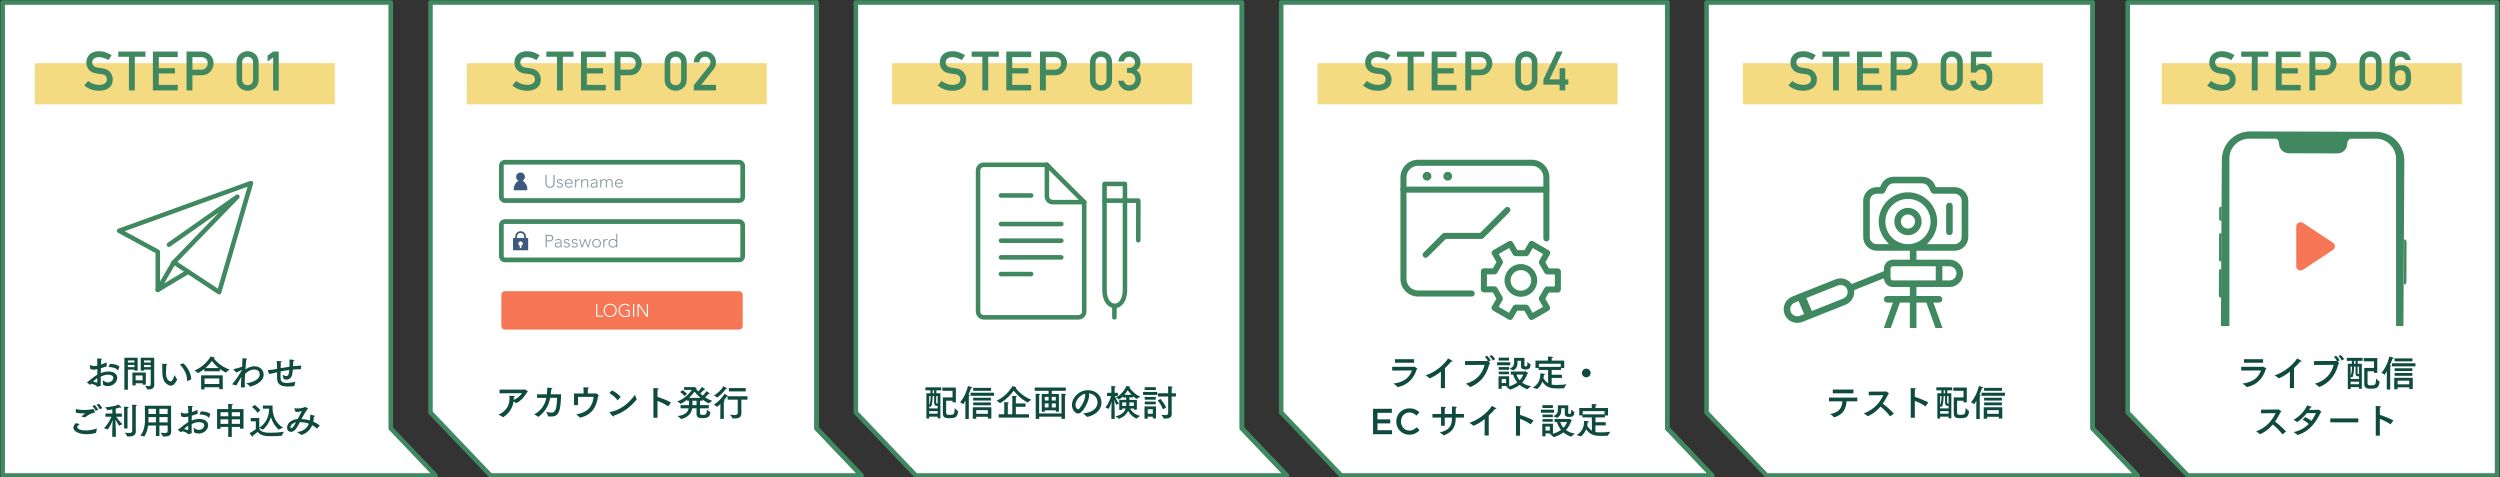 <?xml version="1.0" encoding="UTF-8"?><svg id="_イヤー_1" xmlns="http://www.w3.org/2000/svg" xmlns:xlink="http://www.w3.org/1999/xlink" viewBox="0 0 1100 210"><rect x="0" y="0" width="1100" height="210" fill="#333333" stroke="none"/><defs><clipPath id="clippath"><rect x="964.583" y="46.108" width="105.752" height="97.32" style="fill:none;"/></clipPath></defs><polygon points="566.198 209.208 402.987 209.208 391.493 197.149 376.567 181.484 376.567 1.108 546.441 1.108 546.441 188.478 566.198 209.208" style="fill:#fff; stroke:#408960; stroke-linecap:round; stroke-linejoin:round; stroke-width:2px;"/><polygon points="753.354 209.208 590.144 209.208 578.65 197.149 563.723 181.484 563.723 1.108 733.598 1.108 733.598 188.478 753.354 209.208" style="fill:#fff; stroke:#408960; stroke-linecap:round; stroke-linejoin:round; stroke-width:2px;"/><polygon points="940.511 209.208 777.301 209.208 765.807 197.149 750.88 181.484 750.88 1.108 920.755 1.108 920.755 188.478 940.511 209.208" style="fill:#fff; stroke:#408960; stroke-linecap:round; stroke-linejoin:round; stroke-width:2px;"/><g><polygon points="1098.721 1.108 1098.721 209.208 962.618 209.208 951.127 197.149 936.197 181.484 936.197 1.108 1098.721 1.108" style="fill:#fff; stroke:#408960; stroke-linecap:round; stroke-linejoin:round; stroke-width:2px;"/><polygon points="379.041 209.208 215.83 209.208 204.337 197.149 189.41 181.484 189.41 1.108 359.285 1.108 359.285 188.478 379.041 209.208" style="fill:#fff; stroke:#408960; stroke-linecap:round; stroke-linejoin:round; stroke-width:2px;"/><polygon points="359.285 1.107 359.285 1.107 359.285 188.478 379.039 209.209 379.039 209.209 359.285 188.478 359.285 1.107" style="fill:none; stroke:#408960; stroke-linecap:round; stroke-linejoin:round; stroke-width:2px;"/><polygon points="191.681 209.208 1.168 209.208 1.168 1.108 171.926 1.108 171.926 188.478 191.681 209.208" style="fill:#fff; stroke:#408960; stroke-linecap:round; stroke-linejoin:round; stroke-width:2px;"/></g><polygon points="546.442 1.107 546.442 1.107 546.442 188.478 566.196 209.209 566.196 209.209 546.442 188.478 546.442 1.107" style="fill:none; stroke:#408960; stroke-linecap:round; stroke-linejoin:round; stroke-width:2px;"/><polygon points="733.598 1.107 733.598 1.107 733.598 188.478 753.353 209.209 753.353 209.209 733.598 188.478 733.598 1.107" style="fill:none; stroke:#408960; stroke-linecap:round; stroke-linejoin:round; stroke-width:2px;"/><polygon points="920.755 1.107 920.755 1.107 920.755 188.478 940.51 209.209 940.51 209.209 920.755 188.478 920.755 1.107" style="fill:none; stroke:#408960; stroke-linecap:round; stroke-linejoin:round; stroke-width:2px;"/><g><g><g><path d="M647.565,129.944h-23.638c-3.971,0-7.202-3.231-7.202-7.202v-44.715c0-3.971,3.231-7.202,7.202-7.202h50.077c3.971,0,7.202,3.231,7.202,7.202v26.876c0,.442-.358,.8-.8,.8s-.8-.358-.8-.8v-26.876c0-3.089-2.513-5.601-5.601-5.601h-50.077c-3.089,0-5.601,2.513-5.601,5.601v44.715c0,3.089,2.513,5.601,5.601,5.601h23.638c.442,0,.8,.358,.8,.8s-.358,.8-.8,.8Z" style="fill:#408960; stroke:#408960; stroke-miterlimit:10; stroke-width:1.067px;"/><path d="M680.406,84.238h-62.881c-.442,0-.8-.358-.8-.8s.358-.8,.8-.8h62.881c.442,0,.8,.358,.8,.8s-.358,.8-.8,.8Z" style="fill:#408960; stroke:#408960; stroke-miterlimit:10; stroke-width:1.067px;"/><g><path d="M627.885,78.945c-.78,0-1.415-.635-1.415-1.415s.635-1.414,1.415-1.414,1.414,.635,1.414,1.414-.635,1.415-1.414,1.415Zm0-1.6c-.103,0-.186,.083-.186,.186s.083,.186,.186,.186c.102,0,.185-.083,.185-.186s-.083-.186-.185-.186Z" style="fill:#408960; stroke:#408960; stroke-miterlimit:10; stroke-width:1.067px;"/><path d="M637.009,78.945c-.78,0-1.414-.635-1.414-1.415s.635-1.414,1.414-1.414,1.415,.635,1.415,1.414-.635,1.415-1.415,1.415Zm0-1.6c-.102,0-.185,.083-.185,.186s.083,.186,.185,.186c.103,0,.186-.083,.186-.186s-.083-.186-.186-.186Z" style="fill:#408960; stroke:#408960; stroke-miterlimit:10; stroke-width:1.067px;"/></g></g><path d="M627.27,112.904c-.205,0-.409-.078-.566-.234-.313-.313-.313-.819,0-1.132l8.314-8.313c.15-.15,.354-.234,.566-.234h15.927l11.171-11.171c.313-.313,.819-.313,1.132,0,.313,.312,.313,.819,0,1.132l-11.405,11.405c-.15,.15-.354,.234-.566,.234h-15.927l-8.079,8.079c-.156,.156-.361,.234-.566,.234Z" style="fill:#408960; stroke:#408960; stroke-miterlimit:10; stroke-width:1.067px;"/></g><g><path d="M673.861,140.268c-.277,0-.546-.144-.694-.401l-2.122-3.689-3.758-.006-2.133,3.682c-.106,.184-.281,.318-.487,.372-.206,.054-.424,.025-.607-.081l-6.87-3.98c-.184-.106-.317-.281-.372-.487-.055-.205-.025-.423,.081-.607l2.134-3.682-1.874-3.258-4.256-.007c-.213,0-.416-.085-.566-.235-.149-.15-.234-.354-.233-.566l.013-7.94c0-.442,.359-.799,.8-.799h.001l4.256,.007,1.884-3.252-2.121-3.689c-.22-.383-.089-.872,.294-1.093l6.882-3.959c.184-.106,.402-.134,.607-.079,.205,.055,.379,.19,.485,.374l2.122,3.689,3.759,.005,2.133-3.682c.106-.184,.281-.318,.487-.372,.205-.054,.423-.026,.607,.081l6.87,3.98c.382,.222,.513,.711,.291,1.094l-2.133,3.682,1.874,3.258,4.256,.007c.213,0,.416,.085,.566,.235,.15,.15,.234,.354,.233,.566l-.012,7.94c0,.442-.359,.799-.8,.799h-.001l-4.256-.007-1.884,3.252,2.122,3.689c.106,.184,.134,.402,.079,.607-.055,.205-.19,.38-.373,.485l-6.882,3.959c-.126,.072-.263,.107-.399,.107Zm-7.035-5.698h.001l4.682,.008c.286,0,.55,.153,.692,.401l1.954,3.396,5.495-3.161-1.954-3.396c-.143-.248-.142-.553,.001-.8l2.347-4.051c.143-.247,.407-.399,.692-.399h.001l3.918,.006,.01-6.339-3.918-.006c-.286,0-.55-.153-.692-.401l-2.335-4.059c-.143-.248-.142-.553,.001-.8l1.964-3.39-5.485-3.178-1.964,3.39c-.143,.247-.407,.399-.692,.399h-.001l-4.682-.007c-.286,0-.55-.153-.692-.401l-1.954-3.396-5.495,3.161,1.953,3.396c.143,.248,.142,.553-.001,.8l-2.347,4.051c-.143,.247-.407,.399-.692,.399h-.001l-3.918-.006-.01,6.339,3.918,.006c.286,0,.55,.153,.692,.401l2.335,4.059c.143,.248,.142,.553-.001,.8l-1.965,3.39,5.485,3.178,1.964-3.39c.143-.247,.407-.399,.692-.399Z" style="fill:#408960; stroke:#408960; stroke-miterlimit:10; stroke-width:1.067px;"/><path d="M669.185,130.045c-3.675,0-6.664-2.99-6.664-6.664s2.989-6.664,6.664-6.664,6.665,2.99,6.665,6.664-2.99,6.664-6.665,6.664Zm0-11.729c-2.792,0-5.064,2.272-5.064,5.064s2.271,5.064,5.064,5.064,5.064-2.272,5.064-5.064-2.272-5.064-5.064-5.064Z" style="fill:#408960; stroke:#408960; stroke-miterlimit:10; stroke-width:1.067px;"/></g></g><g><path d="M839.502,91.453c-3.317,0-6.016,2.699-6.016,6.015s2.699,6.014,6.016,6.014,6.016-2.698,6.016-6.014-2.699-6.015-6.016-6.015Zm0,9.124c-1.714,0-3.108-1.394-3.108-3.108s1.394-3.108,3.108-3.108,3.108,1.394,3.108,3.108-1.394,3.108-3.108,3.108Z" style="fill:#408960;"/><path d="M857.748,103.484c.802,0,1.454-.652,1.454-1.454v-11.404c0-.802-.652-1.454-1.454-1.454s-1.454,.652-1.454,1.454v11.404c0,.802,.652,1.454,1.454,1.454Z" style="fill:#408960;"/><path d="M790.826,142.07c.767,0,1.518-.145,2.233-.432l19.026-7.567c1.493-.597,2.663-1.739,3.296-3.215,.347-.809,.508-1.669,.479-2.558l-.021-.64,12.967-5.188,.283,.963c.495,1.683,2.063,2.858,3.814,2.858h7.425v3.935h-9.95c-.802,0-1.454,.652-1.454,1.454s.652,1.454,1.454,1.454h2.495l-4.019,11.197h3.09l4.019-11.197h4.366v11.197h2.908v-11.197h4.365l4.019,11.197h3.089l-4.019-11.197h2.495c.802,0,1.454-.652,1.454-1.454s-.652-1.454-1.454-1.454h-9.95v-3.935h14.51c3.317,0,6.016-2.698,6.016-6.014s-2.699-6.016-6.016-6.016h-14.51v-3.934h16.792c3.317,0,6.016-2.699,6.016-6.016v-15.964c0-3.317-2.699-6.016-6.016-6.016h-8.226l-.617-1.237c-1.026-2.05-3.088-3.325-5.381-3.325h-12.607c-2.293,0-4.355,1.274-5.381,3.326l-.617,1.237h-1.384c-3.316,0-6.014,2.698-6.014,6.014v15.966c0,3.317,2.698,6.016,6.014,6.016h14.512v3.934h-7.425c-2.194,0-3.979,1.785-3.979,3.979v1.05l-14.16,5.666-.426-.476c-1.143-1.276-2.782-2.008-4.497-2.008-.762,0-1.51,.144-2.223,.429l-19.026,7.567c-1.491,.597-2.662,1.739-3.296,3.216-.632,1.477-.652,3.112-.055,4.604,.919,2.297,3.112,3.782,5.586,3.782Zm63.814-24.901h3.108c1.713,0,3.106,1.394,3.106,3.107s-1.394,3.108-3.106,3.108h-3.108v-6.215Zm-28.822-9.75c-1.714,0-3.108-1.394-3.108-3.108v-15.966c0-1.713,1.394-3.107,3.108-3.107h2.28c.554,0,1.052-.308,1.301-.804l1.021-2.04c.529-1.059,1.593-1.718,2.778-1.718h12.607c1.186,0,2.252,.659,2.78,1.719l1.02,2.039c.248,.496,.747,.804,1.301,.804h9.122c1.714,0,3.108,1.394,3.108,3.107v15.966c0,1.714-1.394,3.108-3.108,3.108h-12.156l1.319-1.514c2.043-2.344,3.168-5.34,3.168-8.437,0-7.09-5.768-12.858-12.858-12.858s-12.858,5.768-12.858,12.858c0,3.097,1.125,6.093,3.168,8.437l1.319,1.514h-5.314Zm13.684,0c-5.487,0-9.95-4.464-9.95-9.95s4.464-9.95,9.95-9.95,9.95,4.463,9.95,9.95-4.464,9.95-9.95,9.95Zm-7.67,10.821c0-.591,.48-1.071,1.071-1.071h18.829v6.215h-18.829c-.591,0-1.071-.48-1.071-1.071v-4.072Zm-23.133,7.362c.366-.148,.754-.223,1.15-.223,1.28,0,2.414,.766,2.889,1.953,.308,.771,.297,1.615-.029,2.379-.327,.765-.932,1.355-1.704,1.662l-13.8,5.489-2.41-5.73,13.904-5.529Zm-20.731,9.228c.329-.765,.934-1.356,1.705-1.663l1.727-.687,2.41,5.731-1.83,.728c-.37,.148-.758,.223-1.153,.223-1.278,0-2.412-.767-2.887-1.955-.308-.773-.298-1.616,.028-2.377Z" style="fill:#408960;"/></g><g><rect x="220.595" y="71.369" width="106.199" height="16.875" rx="1.507" ry="1.507" style="fill:#fff; stroke:#408960; stroke-miterlimit:10; stroke-width:2.083px;"/><rect x="220.595" y="97.487" width="106.199" height="16.875" rx="1.507" ry="1.507" style="fill:#fff; stroke:#408960; stroke-miterlimit:10; stroke-width:2.083px;"/><rect x="220.595" y="128.137" width="106.199" height="16.875" rx="1.507" ry="1.507" style="fill:#f67656;"/><path d="M229.956,79.533c.602-.329,1.015-.96,1.015-1.694,0-1.07-.868-1.938-1.938-1.938s-1.938,.868-1.938,1.938c0,.734,.413,1.365,1.015,1.694-1.182,.644-2.037,2.34-2.037,3.042v1.138h5.921v-1.138c0-.701-.854-2.398-2.037-3.042Z" style="fill:#3c5a7d;"/><path d="M231.402,104.724v-.656c0-1.293-1.052-2.346-2.346-2.346s-2.346,1.052-2.346,2.346v.656h-.988v5.403h6.668v-5.403h-.988Zm-1.989,3.391v1.069h-.713v-1.069c-.369-.143-.632-.5-.632-.92,0-.546,.443-.989,.989-.989s.989,.443,.989,.989c0,.42-.263,.776-.632,.92Zm1.214-3.391h-3.14v-.656c0-.866,.704-1.57,1.57-1.57s1.57,.704,1.57,1.57v.656Z" style="fill:#3c5a7d;"/><g><path d="M244.037,80.389c0,.3-.034,.586-.103,.859-.068,.273-.183,.514-.343,.724-.16,.21-.37,.378-.63,.505-.26,.126-.579,.189-.957,.189s-.697-.063-.957-.189c-.26-.126-.47-.294-.63-.505-.16-.21-.274-.452-.343-.724s-.102-.559-.102-.859v-3.442h.52v3.308c0,.2,.018,.413,.055,.638,.037,.226,.109,.436,.217,.63,.107,.195,.26,.355,.457,.481,.197,.126,.458,.189,.784,.189s.587-.063,.784-.189c.197-.126,.349-.286,.457-.481,.107-.194,.18-.404,.216-.63,.037-.226,.055-.439,.055-.638v-3.308h.52v3.442Z" style="fill:#89989d;"/><path d="M245.323,81.595c.1,.194,.247,.343,.441,.445,.194,.103,.399,.154,.614,.154,.1,0,.2-.016,.299-.048,.1-.031,.189-.076,.268-.134,.079-.058,.143-.127,.193-.209s.075-.175,.075-.28c0-.168-.054-.294-.162-.378-.108-.084-.24-.15-.398-.197-.158-.047-.331-.088-.52-.122-.189-.034-.362-.087-.52-.158-.157-.071-.29-.169-.398-.295-.108-.126-.161-.305-.161-.536,0-.179,.037-.333,.11-.465,.074-.131,.169-.24,.288-.327,.118-.086,.251-.151,.398-.193,.147-.042,.297-.063,.449-.063,.299,0,.558,.055,.776,.165,.218,.11,.387,.284,.508,.52l-.425,.252c-.089-.168-.201-.295-.335-.382-.134-.087-.309-.13-.524-.13-.084,0-.172,.013-.264,.039-.092,.026-.175,.063-.248,.11-.074,.048-.135,.108-.185,.181-.05,.073-.075,.157-.075,.252,0,.163,.054,.284,.161,.362,.108,.079,.24,.14,.398,.185,.158,.044,.331,.082,.52,.114,.189,.032,.362,.083,.52,.154,.157,.071,.29,.173,.398,.307,.108,.134,.162,.324,.162,.572,0,.189-.036,.353-.106,.492-.071,.139-.168,.256-.291,.35-.124,.095-.264,.166-.421,.213-.157,.048-.323,.071-.496,.071-.315,0-.603-.061-.863-.181-.26-.121-.461-.307-.603-.559l.417-.284Z" style="fill:#89989d;"/><path d="M251.882,81.839c-.184,.278-.411,.478-.681,.599-.271,.12-.569,.181-.894,.181-.278,0-.531-.048-.756-.142-.226-.095-.42-.227-.583-.398-.163-.171-.287-.372-.374-.606-.087-.234-.13-.492-.13-.776,0-.273,.045-.525,.134-.756,.089-.231,.215-.432,.378-.603,.163-.171,.355-.304,.575-.401,.221-.097,.465-.146,.733-.146,.278,0,.524,.048,.736,.146,.213,.097,.391,.226,.536,.386,.144,.16,.253,.343,.327,.547,.074,.205,.11,.412,.11,.622v.331h-3.056c0,.1,.02,.227,.059,.382,.039,.155,.112,.306,.217,.453,.105,.147,.245,.273,.421,.378,.176,.105,.403,.158,.682,.158,.241,0,.475-.058,.701-.173,.226-.115,.399-.273,.52-.473l.347,.292Zm-.362-1.442c0-.163-.033-.315-.099-.457-.066-.142-.155-.267-.268-.374-.113-.107-.247-.193-.402-.256-.155-.063-.319-.095-.492-.095-.257,0-.471,.053-.642,.157-.171,.105-.306,.226-.406,.362-.1,.136-.171,.269-.213,.398-.042,.129-.063,.216-.063,.264h2.584Z" style="fill:#89989d;"/><path d="M253.034,79.909c0-.068-.003-.151-.008-.248-.005-.097-.009-.195-.012-.295-.003-.1-.007-.193-.012-.28-.005-.086-.008-.153-.008-.201h.473c.005,.136,.009,.267,.012,.394,.003,.126,.009,.207,.02,.244,.121-.215,.276-.391,.465-.528,.189-.136,.42-.205,.693-.205,.047,0,.093,.004,.138,.012,.045,.008,.09,.017,.138,.028l-.055,.465c-.063-.021-.123-.032-.181-.032-.205,0-.382,.033-.532,.099-.15,.066-.273,.156-.37,.272-.097,.116-.17,.251-.217,.406-.047,.155-.071,.322-.071,.5v1.985h-.473v-2.615Z" style="fill:#89989d;"/><path d="M255.726,79.909c0-.068-.003-.151-.008-.248-.005-.097-.009-.195-.012-.295-.003-.1-.007-.193-.012-.28-.005-.086-.008-.153-.008-.201h.473c.005,.136,.009,.267,.012,.394,.003,.126,.009,.207,.02,.244h.024c.095-.2,.252-.372,.473-.516,.221-.144,.478-.216,.772-.216,.284,0,.515,.044,.693,.134,.178,.089,.319,.206,.421,.35,.103,.145,.173,.311,.213,.5,.039,.189,.059,.383,.059,.583v2.166h-.473v-2.143c0-.147-.013-.29-.039-.429-.026-.139-.072-.264-.138-.374-.066-.11-.157-.198-.276-.264-.118-.066-.272-.098-.461-.098-.173,0-.338,.03-.492,.09-.155,.06-.289,.153-.402,.276-.113,.124-.202,.278-.268,.465-.066,.186-.098,.406-.098,.658v1.819h-.473v-2.615Z" style="fill:#89989d;"/><path d="M262.863,80.996c0,.179,.001,.338,.004,.481,.003,.142,.006,.273,.012,.394,.005,.121,.012,.234,.02,.339,.008,.105,.02,.21,.036,.315h-.441c-.031-.178-.047-.376-.047-.591h-.016c-.136,.237-.306,.41-.508,.52-.202,.11-.458,.166-.768,.166-.157,0-.312-.02-.465-.059-.152-.039-.289-.102-.41-.189-.121-.087-.219-.198-.295-.335-.076-.137-.114-.302-.114-.496,0-.278,.071-.499,.213-.662s.316-.285,.524-.367,.428-.134,.662-.157c.234-.023,.44-.035,.618-.035h.551v-.221c0-.315-.097-.541-.291-.677-.194-.136-.438-.205-.733-.205-.42,0-.79,.137-1.111,.41l-.276-.323c.173-.168,.389-.296,.646-.382,.257-.087,.504-.13,.741-.13,.441,0,.793,.104,1.055,.311,.263,.208,.394,.543,.394,1.005v.89Zm-.945-.3c-.2,0-.393,.013-.579,.039-.186,.027-.354,.071-.504,.134-.15,.063-.269,.147-.358,.252-.089,.105-.134,.237-.134,.394,0,.11,.025,.209,.075,.295,.05,.086,.114,.158,.193,.213,.079,.055,.167,.097,.264,.126,.097,.029,.196,.043,.295,.043,.252,0,.46-.037,.622-.11,.163-.073,.293-.169,.39-.287,.097-.118,.164-.252,.201-.402,.037-.15,.055-.3,.055-.453v-.244h-.52Z" style="fill:#89989d;"/><path d="M264.1,79.909c0-.068-.003-.151-.008-.248-.005-.097-.009-.195-.012-.295-.003-.1-.007-.193-.012-.28-.005-.086-.008-.153-.008-.201h.473c.005,.136,.009,.267,.012,.394,.003,.126,.009,.207,.02,.244h.024c.095-.2,.252-.372,.473-.516,.221-.144,.478-.216,.772-.216,.241,0,.462,.062,.662,.185,.2,.124,.344,.324,.433,.602,.115-.273,.287-.472,.516-.599,.228-.126,.469-.189,.721-.189,.284,0,.515,.044,.693,.134,.179,.089,.319,.206,.422,.35,.102,.145,.173,.311,.213,.5,.039,.189,.059,.383,.059,.583v2.166h-.473v-2.143c0-.147-.013-.29-.039-.429-.027-.139-.072-.264-.138-.374-.066-.11-.158-.198-.276-.264-.118-.066-.272-.098-.461-.098-.221,0-.402,.041-.543,.122-.142,.082-.253,.186-.335,.311-.081,.126-.139,.263-.173,.41-.034,.147-.051,.286-.051,.418v2.048h-.473v-2.19c0-.336-.062-.607-.185-.811-.124-.205-.314-.307-.571-.307-.173,0-.338,.03-.492,.09-.155,.06-.289,.153-.402,.276-.113,.124-.202,.278-.268,.465-.066,.186-.098,.406-.098,.658v1.819h-.473v-2.615Z" style="fill:#89989d;"/><path d="M274.001,81.839c-.184,.278-.411,.478-.681,.599-.271,.12-.569,.181-.894,.181-.278,0-.531-.048-.756-.142-.226-.095-.42-.227-.583-.398-.163-.171-.287-.372-.374-.606-.087-.234-.13-.492-.13-.776,0-.273,.045-.525,.134-.756,.089-.231,.215-.432,.378-.603,.163-.171,.354-.304,.575-.401,.221-.097,.465-.146,.733-.146,.278,0,.524,.048,.736,.146,.213,.097,.391,.226,.536,.386,.144,.16,.253,.343,.327,.547,.074,.205,.11,.412,.11,.622v.331h-3.056c0,.1,.02,.227,.059,.382,.039,.155,.112,.306,.217,.453,.105,.147,.245,.273,.421,.378,.176,.105,.403,.158,.681,.158,.241,0,.475-.058,.701-.173s.399-.273,.52-.473l.347,.292Zm-.362-1.442c0-.163-.033-.315-.099-.457-.066-.142-.155-.267-.268-.374-.113-.107-.247-.193-.402-.256-.155-.063-.319-.095-.492-.095-.257,0-.471,.053-.642,.157-.171,.105-.306,.226-.406,.362-.1,.136-.171,.269-.213,.398-.042,.129-.063,.216-.063,.264h2.584Z" style="fill:#89989d;"/></g><g><path d="M240.074,103.278h1.607c.194,0,.398,.023,.61,.067,.213,.045,.407,.122,.583,.233,.176,.11,.32,.261,.433,.453,.113,.191,.17,.432,.17,.72,0,.252-.046,.47-.138,.654-.092,.184-.215,.335-.37,.453-.155,.118-.333,.206-.536,.264-.202,.058-.414,.087-.634,.087h-1.205v2.647h-.52v-5.577Zm.52,2.458h1.182c.147,0,.292-.017,.433-.051,.142-.034,.268-.089,.378-.165,.11-.076,.2-.177,.268-.303,.068-.126,.102-.281,.102-.465,0-.178-.036-.331-.106-.457-.071-.126-.163-.23-.276-.311-.113-.081-.243-.14-.39-.177-.147-.037-.294-.055-.441-.055h-1.15v1.985Z" style="fill:#89989d;"/><path d="M247.114,107.327c0,.179,.001,.338,.004,.481,.003,.142,.006,.273,.012,.394,.005,.121,.012,.234,.02,.339,.008,.105,.02,.21,.036,.315h-.441c-.031-.178-.047-.376-.047-.591h-.016c-.136,.237-.306,.41-.508,.52-.202,.11-.458,.166-.768,.166-.157,0-.312-.02-.465-.059s-.289-.102-.41-.189c-.121-.087-.219-.198-.296-.335-.076-.137-.114-.302-.114-.496,0-.278,.071-.499,.213-.662,.142-.163,.316-.285,.524-.367s.428-.134,.662-.157c.233-.024,.44-.035,.618-.035h.551v-.221c0-.315-.097-.541-.291-.677-.194-.136-.439-.205-.733-.205-.42,0-.79,.137-1.111,.41l-.276-.323c.173-.168,.389-.295,.646-.382,.257-.087,.504-.13,.74-.13,.441,0,.793,.104,1.056,.311,.263,.208,.394,.543,.394,1.005v.89Zm-.945-.3c-.2,0-.393,.013-.579,.039-.186,.027-.354,.071-.504,.134-.15,.063-.269,.147-.358,.252-.089,.105-.134,.237-.134,.394,0,.11,.025,.209,.075,.295,.05,.086,.114,.157,.193,.213,.079,.055,.167,.097,.264,.126,.097,.029,.196,.043,.296,.043,.252,0,.46-.037,.622-.11,.163-.073,.293-.169,.39-.287,.097-.118,.164-.252,.201-.402,.037-.15,.055-.3,.055-.453v-.244h-.52Z" style="fill:#89989d;"/><path d="M248.403,107.925c.1,.194,.247,.343,.441,.445,.194,.103,.399,.154,.614,.154,.1,0,.2-.016,.299-.048,.1-.031,.189-.076,.268-.134,.079-.058,.143-.127,.193-.209s.075-.175,.075-.28c0-.168-.054-.294-.161-.378-.108-.084-.24-.15-.398-.197-.157-.047-.331-.088-.52-.122-.189-.034-.362-.087-.52-.158-.157-.071-.29-.169-.398-.295-.108-.126-.162-.305-.162-.536,0-.179,.037-.333,.11-.465,.074-.131,.169-.24,.288-.327,.118-.086,.251-.151,.398-.193,.147-.042,.297-.063,.449-.063,.299,0,.558,.055,.776,.165,.218,.11,.387,.284,.508,.52l-.425,.252c-.089-.168-.201-.296-.335-.382-.134-.087-.309-.13-.524-.13-.084,0-.172,.013-.264,.039-.092,.026-.175,.063-.248,.11-.074,.048-.135,.108-.185,.181-.05,.073-.075,.157-.075,.252,0,.163,.054,.284,.162,.363,.107,.079,.24,.14,.398,.185,.158,.044,.331,.082,.52,.114,.189,.032,.362,.083,.52,.154,.157,.071,.29,.173,.398,.307,.108,.134,.161,.324,.161,.572,0,.189-.035,.353-.106,.492-.071,.139-.168,.256-.291,.35-.124,.095-.264,.166-.421,.213-.158,.048-.323,.071-.496,.071-.315,0-.603-.061-.863-.181-.26-.121-.461-.307-.603-.559l.417-.284Z" style="fill:#89989d;"/><path d="M251.875,107.925c.1,.194,.247,.343,.441,.445,.194,.103,.399,.154,.614,.154,.1,0,.2-.016,.299-.048,.1-.031,.189-.076,.268-.134,.079-.058,.143-.127,.193-.209,.05-.081,.075-.175,.075-.28,0-.168-.054-.294-.162-.378-.108-.084-.24-.15-.398-.197-.157-.047-.331-.088-.52-.122-.189-.034-.362-.087-.52-.158-.157-.071-.29-.169-.398-.295-.108-.126-.161-.305-.161-.536,0-.179,.037-.333,.11-.465,.074-.131,.169-.24,.288-.327,.118-.086,.251-.151,.398-.193,.147-.042,.297-.063,.449-.063,.299,0,.558,.055,.776,.165,.218,.11,.387,.284,.508,.52l-.425,.252c-.089-.168-.201-.296-.335-.382-.134-.087-.309-.13-.524-.13-.084,0-.172,.013-.264,.039-.092,.026-.175,.063-.248,.11-.074,.048-.135,.108-.185,.181-.05,.073-.075,.157-.075,.252,0,.163,.054,.284,.161,.363,.108,.079,.24,.14,.398,.185,.158,.044,.331,.082,.52,.114,.189,.032,.363,.083,.52,.154,.157,.071,.29,.173,.398,.307,.108,.134,.162,.324,.162,.572,0,.189-.036,.353-.106,.492-.071,.139-.168,.256-.291,.35-.124,.095-.264,.166-.421,.213-.157,.048-.323,.071-.496,.071-.315,0-.603-.061-.863-.181-.26-.121-.461-.307-.603-.559l.417-.284Z" style="fill:#89989d;"/><path d="M254.767,105.216h.52l.882,3.048h.016l1.016-3.048h.449l1.079,3.048h.016l.859-3.048h.473l-1.071,3.639h-.488l-1.087-2.978h-.016l-1.016,2.978h-.488l-1.142-3.639Z" style="fill:#89989d;"/><path d="M260.588,107.035c0-.278,.047-.534,.142-.768,.095-.233,.226-.436,.394-.606,.168-.171,.37-.303,.606-.398,.237-.095,.494-.142,.772-.142s.534,.047,.768,.142c.233,.095,.436,.227,.607,.398,.171,.171,.303,.373,.398,.606,.095,.234,.142,.49,.142,.768s-.047,.534-.142,.768c-.095,.234-.227,.436-.398,.606-.171,.171-.373,.304-.607,.398-.234,.094-.49,.142-.768,.142s-.536-.048-.772-.142c-.236-.095-.438-.227-.606-.398-.168-.171-.299-.372-.394-.606-.095-.233-.142-.49-.142-.768Zm.473,0c0,.205,.033,.398,.098,.579,.066,.181,.162,.339,.288,.473s.278,.24,.457,.319c.178,.079,.378,.118,.599,.118s.42-.039,.599-.118c.179-.079,.331-.185,.457-.319s.222-.291,.287-.473c.066-.181,.099-.374,.099-.579s-.033-.398-.099-.579c-.066-.181-.161-.338-.287-.472s-.278-.24-.457-.319-.378-.118-.599-.118-.42,.039-.599,.118c-.179,.079-.331,.185-.457,.319s-.222,.291-.288,.472c-.066,.181-.098,.374-.098,.579Z" style="fill:#89989d;"/><path d="M265.455,106.24c0-.068-.003-.151-.008-.248-.005-.097-.009-.196-.012-.295-.003-.1-.007-.193-.012-.28-.005-.086-.008-.153-.008-.2h.473c.005,.136,.009,.267,.012,.394,.003,.126,.009,.207,.02,.244,.121-.215,.276-.391,.465-.528,.189-.136,.42-.205,.693-.205,.047,0,.093,.004,.138,.012,.045,.008,.09,.017,.138,.028l-.055,.465c-.063-.021-.123-.032-.181-.032-.205,0-.382,.033-.532,.099-.15,.066-.273,.156-.37,.272-.097,.116-.169,.251-.216,.406-.047,.155-.071,.322-.071,.5v1.985h-.473v-2.615Z" style="fill:#89989d;"/><path d="M271.146,108.217h-.016c-.074,.126-.165,.235-.276,.327-.11,.092-.23,.168-.358,.229-.129,.061-.264,.105-.406,.134-.142,.029-.281,.043-.418,.043-.278,0-.536-.048-.772-.142-.236-.095-.439-.227-.606-.398-.168-.171-.299-.372-.394-.606-.095-.233-.142-.49-.142-.768s.047-.534,.142-.768c.095-.233,.226-.436,.394-.606,.168-.171,.37-.303,.606-.398,.236-.095,.494-.142,.772-.142,.137,0,.276,.014,.418,.043,.142,.029,.277,.074,.406,.134,.129,.061,.248,.137,.358,.229,.11,.092,.202,.201,.276,.327h.016v-2.954h.473v5.955h-.473v-.638Zm.047-1.182c0-.205-.039-.398-.118-.579-.079-.181-.187-.338-.323-.472-.137-.134-.297-.24-.481-.319-.184-.079-.383-.118-.599-.118-.22,0-.42,.039-.599,.118-.178,.079-.331,.185-.457,.319s-.222,.291-.288,.472c-.066,.181-.098,.374-.098,.579s.033,.398,.098,.579c.066,.181,.162,.339,.288,.473s.278,.24,.457,.319c.179,.079,.378,.118,.599,.118,.215,0,.415-.039,.599-.118,.184-.079,.344-.185,.481-.319,.136-.134,.244-.291,.323-.473,.079-.181,.118-.374,.118-.579Z" style="fill:#89989d;"/></g><g><path d="M262.281,133.786h.52v5.105h2.599v.472h-3.119v-5.577Z" style="fill:#fff;"/><path d="M265.594,136.574c0-.425,.071-.817,.213-1.174,.142-.357,.339-.666,.591-.926,.252-.26,.555-.463,.91-.61,.355-.147,.744-.22,1.17-.22s.815,.073,1.17,.22c.355,.147,.658,.351,.91,.61,.252,.26,.449,.569,.591,.926,.142,.357,.213,.748,.213,1.174s-.071,.818-.213,1.177c-.142,.36-.339,.67-.591,.929-.252,.26-.555,.462-.91,.607-.354,.144-.744,.216-1.17,.216s-.815-.072-1.17-.216c-.354-.144-.658-.347-.91-.607-.252-.26-.449-.57-.591-.929-.142-.36-.213-.752-.213-1.177Zm.52,0c0,.347,.055,.669,.166,.969,.11,.299,.268,.559,.473,.78,.205,.221,.453,.394,.744,.52,.291,.126,.618,.189,.981,.189s.689-.063,.981-.189c.291-.126,.54-.299,.744-.52,.205-.22,.363-.481,.473-.78,.11-.3,.165-.622,.165-.969s-.055-.67-.165-.969c-.11-.299-.268-.559-.473-.78-.205-.22-.453-.394-.744-.52-.291-.126-.618-.189-.981-.189s-.689,.063-.981,.189c-.292,.126-.54,.3-.744,.52-.205,.22-.363,.481-.473,.78-.11,.3-.166,.623-.166,.969Z" style="fill:#fff;"/><path d="M277.112,139c-.326,.184-.663,.314-1.012,.39-.349,.076-.705,.114-1.067,.114-.425,0-.815-.072-1.17-.216s-.658-.347-.91-.607c-.252-.26-.449-.57-.591-.929-.142-.36-.213-.752-.213-1.177s.071-.817,.213-1.174c.142-.357,.339-.666,.591-.926,.252-.26,.555-.463,.91-.61,.355-.147,.744-.22,1.17-.22,.83,0,1.499,.257,2.009,.772l-.378,.394c-.084-.1-.188-.193-.311-.28-.124-.086-.257-.16-.402-.22-.144-.061-.295-.108-.453-.142-.157-.034-.312-.051-.465-.051-.362,0-.689,.063-.981,.189-.292,.126-.54,.3-.744,.52-.205,.22-.362,.481-.473,.78-.11,.3-.166,.623-.166,.969s.055,.669,.166,.969c.11,.299,.268,.559,.473,.78,.205,.221,.453,.394,.744,.52,.291,.126,.618,.189,.981,.189,.299,0,.58-.023,.843-.071,.262-.047,.501-.134,.717-.26v-1.875h-1.339v-.473h1.859v2.647Z" style="fill:#fff;"/><path d="M278.535,133.786h.52v5.577h-.52v-5.577Z" style="fill:#fff;"/><path d="M280.508,133.786h.67l3.395,4.884h.016v-4.884h.52v5.577h-.67l-3.395-4.884h-.016v4.884h-.52v-5.577Z" style="fill:#fff;"/></g></g><g style="clip-path:url(#clippath);"><g><g><g><path d="M1045.413,58.006l-55.234-.193c-6.926-.024-12.56,5.571-12.585,12.497l-.489,90.312c-.024,6.926,5.571,5.142,12.497,5.166h55.234c6.926,.024,12.56,1.76,12.585-5.166l.489-90.031c.024-6.926-5.571-12.56-12.497-12.585Zm8.901,102.616c0,4.882-3.957,5.166-8.839,5.166h-55.772c-4.882,0-8.839-.284-8.839-5.166V69.786c0-4.882,3.957-8.839,8.839-8.839h55.772c4.882,0,8.839,3.957,8.839,8.839v90.836Z" style="fill:#408960;"/><g><path d="M1057.81,105.398l-.069,19.741c.077,.039,.157,.058,.242,.059,.467,.002,.849-.596,.851-1.333l.06-17.183c.003-.737-.375-1.338-.842-1.339-.084,0-.165,.018-.242,.056Z" style="fill:#408960;"/><path d="M977.522,90.948l-.021,6.217c-.078,.024-.157,.036-.243,.035-.467-.002-.845-.382-.843-.849l.016-4.597c.002-.467,.383-.846,.85-.844,.085,0,.164,.012,.242,.037Z" style="fill:#408960;"/><path d="M977.482,102.56l-.044,12.507c-.078,.024-.157,.036-.243,.035-.466-.001-.845-.382-.843-.849l.038-10.886c.001-.467,.383-.846,.85-.844,.085,0,.164,.012,.242,.037Z" style="fill:#408960;"/><path d="M977.426,118.405l-.044,12.507c-.077,.024-.157,.036-.242,.035-.467-.002-.845-.382-.844-.85l.038-10.886c.002-.467,.383-.845,.85-.844,.085,0,.165,.013,.242,.037Z" style="fill:#408960;"/></g><path d="M1034.36,60.144l-.41,.966s-.028,.017-.077,.051c-.686,.468-1.094,1.248-1.097,2.078h0c-.008,2.362-1.93,4.27-4.292,4.262l-21.443-.074c-2.362-.008-4.27-1.93-4.263-4.292h0c.003-.831-.399-1.613-1.082-2.087-.048-.033-.077-.051-.077-.051l-.403-.969,2.682,.13,27.777,.097,2.684-.111Z" style="fill:#408960;"/></g><rect x="980.864" y="60.947" width="73.45" height="104.841" rx="8.839" ry="8.839" style="fill:#408960;"/><rect x="980.864" y="60.947" width="73.45" height="104.841" rx="8.839" ry="8.839" style="fill:#fff;"/><path d="M1034.36,60.144l-.41,.966s-.028,.017-.077,.051c-.686,.468-1.094,1.248-1.097,2.078h0c-.008,2.362-1.93,4.27-4.292,4.262l-21.443-.074c-2.362-.008-4.27-1.93-4.263-4.292h0c.003-.831-.399-1.613-1.082-2.087-.048-.033-.077-.051-.077-.051l-.403-.969,2.682,.13,27.777,.097,2.684-.111Z" style="fill:#408960;"/></g><path d="M1045.409,59.215l-55.234-.193c-6.249-.022-11.35,5.043-11.371,11.292l-.489,90.307c-.022,6.249,5.043,5.144,11.292,5.166h55.234c6.249,.022,11.349,1.083,11.371-5.166l.49-90.036c.022-6.249-5.044-11.349-11.292-11.371Zm8.905,101.406c0,4.882-3.957,5.166-8.839,5.166h-55.772c-4.882,0-8.839-.284-8.839-5.166V69.786c0-4.882,3.957-8.839,8.839-8.839h55.772c4.882,0,8.839,3.957,8.839,8.839v90.836Z" style="fill:#408960;"/></g></g><path d="M1010.355,117.103v-17.436c0-1.514,1.685-2.421,2.948-1.586l13.203,8.718c1.138,.751,1.138,2.421,0,3.173l-13.203,8.718c-1.264,.835-2.948-.072-2.948-1.586Z" style="fill:#f67656;"/><g><rect x="15.325" y="27.789" width="132.011" height="18.103" style="fill:#f4da80;"/><g><path d="M37.077,37.582l1.714-1.949c.642,.517,1.381,.932,2.219,1.245,.837,.312,1.714,.469,2.63,.469,1.057,0,1.886-.219,2.489-.657,.603-.438,.904-1.014,.904-1.726,0-1.347-.744-2.117-2.231-2.312-.391-.048-.755-.095-1.092-.142s-.728-.102-1.174-.164c-1.479-.203-2.606-.745-3.381-1.626s-1.162-1.943-1.162-3.188c0-1.456,.487-2.653,1.461-3.593,.975-.939,2.346-1.409,4.115-1.409,1.057,0,2.05,.169,2.982,.505,.931,.337,1.789,.764,2.571,1.28l-1.444,2.137c-.626-.392-1.299-.708-2.019-.951-.72-.242-1.456-.364-2.208-.364-.798,0-1.475,.204-2.031,.611-.556,.406-.834,1.017-.834,1.831,0,.485,.188,.939,.564,1.362,.375,.422,.998,.7,1.867,.833,.227,.039,.5,.08,.822,.123,.321,.043,.688,.089,1.104,.136,1.597,.195,2.776,.774,3.54,1.737s1.145,2.027,1.145,3.193c0,1.573-.544,2.794-1.632,3.663-1.088,.868-2.547,1.303-4.379,1.303-2.575,0-4.755-.782-6.54-2.348Z" style="fill:#408960;"/><path d="M56.718,39.789v-14.805h-4.685v-2.301h11.963v2.301h-4.684v14.805h-2.595Z" style="fill:#408960;"/><path d="M67.271,39.789V22.684h10.942v2.453h-8.347v4.873h7.115v2.312h-7.115v5.024h8.347v2.442h-10.942Z" style="fill:#408960;"/><path d="M82.074,39.789V22.684h6.21c.666,0,1.305,.07,1.92,.211,.614,.141,1.254,.47,1.919,.986,.517,.399,.955,.949,1.315,1.649,.36,.7,.54,1.513,.54,2.437,0,1.221-.456,2.383-1.368,3.486-.912,1.104-2.245,1.655-3.998,1.655h-3.945v6.681h-2.595Zm2.595-14.652v5.519h3.851c.963,0,1.681-.29,2.154-.869s.71-1.209,.71-1.89c0-1.033-.372-1.793-1.115-2.278-.478-.32-1.092-.481-1.843-.481h-3.757Z" style="fill:#408960;"/><path d="M104.084,35.011v-7.549c0-1.573,.493-2.789,1.479-3.646,.986-.857,2.113-1.286,3.381-1.286,1.26,0,2.385,.429,3.375,1.286,.99,.856,1.485,2.072,1.485,3.646v7.549c0,1.573-.495,2.786-1.485,3.64-.99,.854-2.116,1.279-3.375,1.279-1.268,0-2.395-.426-3.381-1.279s-1.479-2.066-1.479-3.64Zm7.267-.141v-7.268c0-.822-.221-1.464-.664-1.926-.442-.461-1.023-.692-1.743-.692-.728,0-1.311,.231-1.75,.692-.438,.462-.657,1.104-.657,1.926v7.268c0,.829,.219,1.474,.657,1.931,.438,.458,1.021,.688,1.75,.688,.72,0,1.301-.229,1.743-.688,.442-.457,.664-1.102,.664-1.931Z" style="fill:#408960;"/><path d="M120.179,39.824v-14.546l-2.442,1.784v-2.606l2.442-1.772h2.466v17.141h-2.466Z" style="fill:#408960;"/></g><rect x="205.386" y="27.789" width="132.011" height="18.103" style="fill:#f4da80;"/><g><path d="M225.424,37.582l1.714-1.949c.642,.517,1.381,.932,2.219,1.245,.837,.312,1.714,.469,2.63,.469,1.057,0,1.886-.219,2.489-.657,.603-.438,.904-1.014,.904-1.726,0-1.347-.744-2.117-2.231-2.312-.391-.048-.755-.095-1.092-.142s-.728-.102-1.174-.164c-1.479-.203-2.606-.745-3.381-1.626s-1.162-1.943-1.162-3.188c0-1.456,.487-2.653,1.461-3.593,.975-.939,2.346-1.409,4.115-1.409,1.057,0,2.05,.169,2.982,.505,.931,.337,1.789,.764,2.571,1.28l-1.444,2.137c-.626-.392-1.299-.708-2.019-.951-.72-.242-1.456-.364-2.208-.364-.798,0-1.475,.204-2.031,.611-.556,.406-.834,1.017-.834,1.831,0,.485,.188,.939,.564,1.362,.375,.422,.998,.7,1.867,.833,.227,.039,.5,.08,.822,.123,.321,.043,.688,.089,1.104,.136,1.597,.195,2.776,.774,3.54,1.737s1.145,2.027,1.145,3.193c0,1.573-.544,2.794-1.632,3.663-1.088,.868-2.547,1.303-4.379,1.303-2.575,0-4.755-.782-6.54-2.348Z" style="fill:#408960;"/><path d="M245.064,39.789v-14.805h-4.685v-2.301h11.963v2.301h-4.684v14.805h-2.595Z" style="fill:#408960;"/><path d="M255.617,39.789V22.684h10.942v2.453h-8.347v4.873h7.115v2.312h-7.115v5.024h8.347v2.442h-10.942Z" style="fill:#408960;"/><path d="M270.42,39.789V22.684h6.21c.666,0,1.305,.07,1.92,.211,.614,.141,1.254,.47,1.919,.986,.517,.399,.955,.949,1.315,1.649,.36,.7,.54,1.513,.54,2.437,0,1.221-.456,2.383-1.368,3.486-.912,1.104-2.245,1.655-3.998,1.655h-3.945v6.681h-2.595Zm2.595-14.652v5.519h3.851c.963,0,1.681-.29,2.154-.869s.71-1.209,.71-1.89c0-1.033-.372-1.793-1.115-2.278-.478-.32-1.092-.481-1.843-.481h-3.757Z" style="fill:#408960;"/><path d="M292.431,35.011v-7.549c0-1.573,.493-2.789,1.479-3.646,.986-.857,2.113-1.286,3.381-1.286,1.26,0,2.385,.429,3.375,1.286,.99,.856,1.485,2.072,1.485,3.646v7.549c0,1.573-.495,2.786-1.485,3.64-.99,.854-2.116,1.279-3.375,1.279-1.268,0-2.395-.426-3.381-1.279s-1.479-2.066-1.479-3.64Zm7.267-.141v-7.268c0-.822-.221-1.464-.664-1.926-.442-.461-1.023-.692-1.743-.692-.728,0-1.311,.231-1.75,.692-.438,.462-.657,1.104-.657,1.926v7.268c0,.829,.219,1.474,.657,1.931,.438,.458,1.021,.688,1.75,.688,.72,0,1.301-.229,1.743-.688,.442-.457,.664-1.102,.664-1.931Z" style="fill:#408960;"/><path d="M305.273,39.789v-2.301l6.692-8.371c.258-.329,.427-.63,.505-.904,.078-.273,.118-.54,.118-.798,0-.595-.211-1.148-.634-1.661-.422-.513-.998-.77-1.726-.77-.666,0-1.235,.222-1.708,.663-.474,.442-.738,1.047-.792,1.814h-2.454c.008-1.386,.481-2.554,1.42-3.505,.939-.951,2.055-1.427,3.346-1.427,1.424,0,2.612,.479,3.563,1.438,.951,.959,1.427,2.115,1.427,3.47,0,1.158-.34,2.16-1.021,3.005l-5.506,6.903h6.528v2.442h-9.756Z" style="fill:#408960;"/></g><rect x="392.543" y="27.789" width="132.011" height="18.103" style="fill:#f4da80;"/><g><path d="M412.581,37.582l1.714-1.949c.642,.517,1.381,.932,2.219,1.245,.837,.312,1.714,.469,2.63,.469,1.057,0,1.886-.219,2.489-.657,.603-.438,.904-1.014,.904-1.726,0-1.347-.744-2.117-2.231-2.312-.391-.048-.755-.095-1.092-.142s-.728-.102-1.174-.164c-1.479-.203-2.606-.745-3.381-1.626s-1.162-1.943-1.162-3.188c0-1.456,.487-2.653,1.461-3.593,.975-.939,2.346-1.409,4.115-1.409,1.057,0,2.05,.169,2.982,.505,.931,.337,1.789,.764,2.571,1.28l-1.444,2.137c-.626-.392-1.299-.708-2.019-.951-.72-.242-1.456-.364-2.208-.364-.798,0-1.475,.204-2.031,.611-.556,.406-.834,1.017-.834,1.831,0,.485,.188,.939,.564,1.362,.375,.422,.998,.7,1.867,.833,.227,.039,.5,.08,.822,.123,.321,.043,.688,.089,1.104,.136,1.597,.195,2.776,.774,3.54,1.737s1.145,2.027,1.145,3.193c0,1.573-.544,2.794-1.632,3.663-1.088,.868-2.547,1.303-4.379,1.303-2.575,0-4.755-.782-6.54-2.348Z" style="fill:#408960;"/><path d="M432.221,39.789v-14.805h-4.685v-2.301h11.963v2.301h-4.684v14.805h-2.595Z" style="fill:#408960;"/><path d="M442.774,39.789V22.684h10.942v2.453h-8.347v4.873h7.115v2.312h-7.115v5.024h8.347v2.442h-10.942Z" style="fill:#408960;"/><path d="M457.577,39.789V22.684h6.21c.666,0,1.305,.07,1.92,.211,.614,.141,1.254,.47,1.919,.986,.517,.399,.955,.949,1.315,1.649,.36,.7,.54,1.513,.54,2.437,0,1.221-.456,2.383-1.368,3.486-.912,1.104-2.245,1.655-3.998,1.655h-3.945v6.681h-2.595Zm2.595-14.652v5.519h3.851c.963,0,1.681-.29,2.154-.869s.71-1.209,.71-1.89c0-1.033-.372-1.793-1.115-2.278-.478-.32-1.092-.481-1.843-.481h-3.757Z" style="fill:#408960;"/><path d="M479.588,35.011v-7.549c0-1.573,.493-2.789,1.479-3.646,.986-.857,2.113-1.286,3.381-1.286,1.26,0,2.385,.429,3.375,1.286,.99,.856,1.485,2.072,1.485,3.646v7.549c0,1.573-.495,2.786-1.485,3.64-.99,.854-2.116,1.279-3.375,1.279-1.268,0-2.395-.426-3.381-1.279s-1.479-2.066-1.479-3.64Zm7.267-.141v-7.268c0-.822-.221-1.464-.664-1.926-.442-.461-1.023-.692-1.743-.692-.728,0-1.311,.231-1.75,.692-.438,.462-.657,1.104-.657,1.926v7.268c0,.829,.219,1.474,.657,1.931,.438,.458,1.021,.688,1.75,.688,.72,0,1.301-.229,1.743-.688,.442-.457,.664-1.102,.664-1.931Z" style="fill:#408960;"/><path d="M495.894,32.052v-2.16h.845c.814,0,1.458-.229,1.932-.687,.473-.458,.71-1.039,.71-1.743,0-.697-.247-1.284-.74-1.762-.493-.477-1.08-.716-1.761-.716-.517,0-1.006,.172-1.468,.517s-.759,.861-.892,1.55h-2.454c.094-1.205,.599-2.26,1.514-3.164,.916-.904,1.984-1.356,3.205-1.356,1.526,0,2.75,.504,3.669,1.509,.92,1.006,1.379,2.131,1.379,3.376,0,.657-.129,1.297-.387,1.919s-.74,1.161-1.444,1.614c.72,.462,1.236,1.029,1.549,1.703,.313,.673,.47,1.354,.47,2.042,0,1.597-.501,2.869-1.502,3.816-1.002,.946-2.231,1.42-3.687,1.42-1.159,0-2.202-.373-3.129-1.121-.928-.747-1.505-1.837-1.732-3.27h2.454c.227,.587,.532,1.059,.916,1.415,.383,.355,.927,.534,1.632,.534,.681,0,1.284-.241,1.808-.723s.787-1.145,.787-1.989c0-.854-.26-1.521-.781-2.002s-1.141-.723-1.861-.723h-1.033Z" style="fill:#408960;"/></g><rect x="579.7" y="27.789" width="132.011" height="18.103" style="fill:#f4da80;"/><g><path d="M599.737,37.582l1.714-1.949c.642,.517,1.381,.932,2.219,1.245,.837,.312,1.714,.469,2.63,.469,1.057,0,1.886-.219,2.489-.657,.603-.438,.904-1.014,.904-1.726,0-1.347-.744-2.117-2.231-2.312-.391-.048-.755-.095-1.092-.142s-.728-.102-1.174-.164c-1.479-.203-2.606-.745-3.381-1.626s-1.162-1.943-1.162-3.188c0-1.456,.487-2.653,1.461-3.593,.975-.939,2.346-1.409,4.115-1.409,1.057,0,2.05,.169,2.982,.505,.931,.337,1.789,.764,2.571,1.28l-1.444,2.137c-.626-.392-1.299-.708-2.019-.951-.72-.242-1.456-.364-2.208-.364-.798,0-1.475,.204-2.031,.611-.556,.406-.834,1.017-.834,1.831,0,.485,.188,.939,.564,1.362,.375,.422,.998,.7,1.867,.833,.227,.039,.5,.08,.822,.123,.321,.043,.688,.089,1.104,.136,1.597,.195,2.776,.774,3.54,1.737s1.145,2.027,1.145,3.193c0,1.573-.544,2.794-1.632,3.663-1.088,.868-2.547,1.303-4.379,1.303-2.575,0-4.755-.782-6.54-2.348Z" style="fill:#408960;"/><path d="M619.378,39.789v-14.805h-4.685v-2.301h11.963v2.301h-4.684v14.805h-2.595Z" style="fill:#408960;"/><path d="M629.931,39.789V22.684h10.942v2.453h-8.347v4.873h7.115v2.312h-7.115v5.024h8.347v2.442h-10.942Z" style="fill:#408960;"/><path d="M644.734,39.789V22.684h6.21c.666,0,1.305,.07,1.92,.211,.614,.141,1.254,.47,1.919,.986,.517,.399,.955,.949,1.315,1.649,.36,.7,.54,1.513,.54,2.437,0,1.221-.456,2.383-1.368,3.486-.912,1.104-2.245,1.655-3.998,1.655h-3.945v6.681h-2.595Zm2.595-14.652v5.519h3.851c.963,0,1.681-.29,2.154-.869s.71-1.209,.71-1.89c0-1.033-.372-1.793-1.115-2.278-.478-.32-1.092-.481-1.843-.481h-3.757Z" style="fill:#408960;"/><path d="M666.745,35.011v-7.549c0-1.573,.493-2.789,1.479-3.646,.986-.857,2.113-1.286,3.381-1.286,1.26,0,2.385,.429,3.375,1.286,.99,.856,1.485,2.072,1.485,3.646v7.549c0,1.573-.495,2.786-1.485,3.64-.99,.854-2.116,1.279-3.375,1.279-1.268,0-2.395-.426-3.381-1.279s-1.479-2.066-1.479-3.64Zm7.267-.141v-7.268c0-.822-.221-1.464-.664-1.926-.442-.461-1.023-.692-1.743-.692-.728,0-1.311,.231-1.75,.692-.438,.462-.657,1.104-.657,1.926v7.268c0,.829,.219,1.474,.657,1.931,.438,.458,1.021,.688,1.75,.688,.72,0,1.301-.229,1.743-.688,.442-.457,.664-1.102,.664-1.931Z" style="fill:#408960;"/><path d="M679.105,37.253v-2.312l5.729-12.257h2.735l-5.788,12.257h4.461v-4.931h2.454v4.931h1.374v2.312h-1.374v2.536h-2.454v-2.536h-7.138Z" style="fill:#408960;"/></g><rect x="766.856" y="27.789" width="132.011" height="18.103" style="fill:#f4da80;"/><g><path d="M786.895,37.582l1.714-1.949c.642,.517,1.381,.932,2.219,1.245,.837,.312,1.714,.469,2.63,.469,1.057,0,1.886-.219,2.489-.657,.603-.438,.904-1.014,.904-1.726,0-1.347-.744-2.117-2.231-2.312-.391-.048-.755-.095-1.092-.142s-.728-.102-1.174-.164c-1.479-.203-2.606-.745-3.381-1.626s-1.162-1.943-1.162-3.188c0-1.456,.487-2.653,1.461-3.593,.975-.939,2.346-1.409,4.115-1.409,1.057,0,2.05,.169,2.982,.505,.931,.337,1.789,.764,2.571,1.28l-1.444,2.137c-.626-.392-1.299-.708-2.019-.951-.72-.242-1.456-.364-2.208-.364-.798,0-1.475,.204-2.031,.611-.556,.406-.834,1.017-.834,1.831,0,.485,.188,.939,.564,1.362,.375,.422,.998,.7,1.867,.833,.227,.039,.5,.08,.822,.123,.321,.043,.688,.089,1.104,.136,1.597,.195,2.776,.774,3.54,1.737s1.145,2.027,1.145,3.193c0,1.573-.544,2.794-1.632,3.663-1.088,.868-2.547,1.303-4.379,1.303-2.575,0-4.755-.782-6.54-2.348Z" style="fill:#408960;"/><path d="M806.535,39.789v-14.805h-4.685v-2.301h11.963v2.301h-4.684v14.805h-2.595Z" style="fill:#408960;"/><path d="M817.088,39.789V22.684h10.942v2.453h-8.347v4.873h7.115v2.312h-7.115v5.024h8.347v2.442h-10.942Z" style="fill:#408960;"/><path d="M831.891,39.789V22.684h6.21c.666,0,1.305,.07,1.92,.211,.614,.141,1.254,.47,1.919,.986,.517,.399,.955,.949,1.315,1.649,.36,.7,.54,1.513,.54,2.437,0,1.221-.456,2.383-1.368,3.486-.912,1.104-2.245,1.655-3.998,1.655h-3.945v6.681h-2.595Zm2.595-14.652v5.519h3.851c.963,0,1.681-.29,2.154-.869s.71-1.209,.71-1.89c0-1.033-.372-1.793-1.115-2.278-.478-.32-1.092-.481-1.843-.481h-3.757Z" style="fill:#408960;"/><path d="M853.902,35.011v-7.549c0-1.573,.493-2.789,1.479-3.646,.986-.857,2.113-1.286,3.381-1.286,1.26,0,2.385,.429,3.375,1.286,.99,.856,1.485,2.072,1.485,3.646v7.549c0,1.573-.495,2.786-1.485,3.64-.99,.854-2.116,1.279-3.375,1.279-1.268,0-2.395-.426-3.381-1.279s-1.479-2.066-1.479-3.64Zm7.267-.141v-7.268c0-.822-.221-1.464-.664-1.926-.442-.461-1.023-.692-1.743-.692-.728,0-1.311,.231-1.75,.692-.438,.462-.657,1.104-.657,1.926v7.268c0,.829,.219,1.474,.657,1.931,.438,.458,1.021,.688,1.75,.688,.72,0,1.301-.229,1.743-.688,.442-.457,.664-1.102,.664-1.931Z" style="fill:#408960;"/><path d="M867.179,31.935v-9.251h9.11v2.453h-6.798v3.863c.783-.626,1.695-.939,2.736-.939,.649,0,1.242,.125,1.778,.376,.536,.25,.961,.544,1.274,.88,.47,.509,.812,1.062,1.027,1.661,.215,.6,.323,1.607,.323,3.023,0,1.15-.084,2.006-.252,2.565s-.436,1.074-.804,1.544c-.352,.446-.845,.861-1.479,1.244-.634,.384-1.378,.575-2.231,.575-1.104,0-2.168-.34-3.193-1.021-1.025-.681-1.628-1.819-1.808-3.416h2.454c.29,1.331,1.107,1.996,2.454,1.996,1.197,0,1.898-.411,2.102-1.233,.204-.821,.305-1.636,.305-2.441,0-.947-.161-1.733-.481-2.36-.321-.626-.986-.938-1.996-.938-.947,0-1.683,.474-2.208,1.42h-2.312Z" style="fill:#408960;"/></g><rect x="951.166" y="27.789" width="132.011" height="18.103" style="fill:#f4da80;"/><g><path d="M971.157,37.582l1.714-1.949c.642,.517,1.381,.932,2.219,1.245,.837,.312,1.714,.469,2.63,.469,1.057,0,1.886-.219,2.489-.657,.603-.438,.904-1.014,.904-1.726,0-1.347-.744-2.117-2.231-2.312-.391-.048-.755-.095-1.092-.142s-.728-.102-1.174-.164c-1.479-.203-2.606-.745-3.381-1.626s-1.162-1.943-1.162-3.188c0-1.456,.487-2.653,1.461-3.593,.975-.939,2.346-1.409,4.115-1.409,1.057,0,2.05,.169,2.982,.505,.931,.337,1.789,.764,2.571,1.28l-1.444,2.137c-.626-.392-1.299-.708-2.019-.951-.72-.242-1.456-.364-2.208-.364-.798,0-1.475,.204-2.031,.611-.556,.406-.834,1.017-.834,1.831,0,.485,.188,.939,.564,1.362,.375,.422,.998,.7,1.867,.833,.227,.039,.5,.08,.822,.123,.321,.043,.688,.089,1.104,.136,1.597,.195,2.776,.774,3.54,1.737s1.145,2.027,1.145,3.193c0,1.573-.544,2.794-1.632,3.663-1.088,.868-2.547,1.303-4.379,1.303-2.575,0-4.755-.782-6.54-2.348Z" style="fill:#408960;"/><path d="M990.798,39.789v-14.805h-4.685v-2.301h11.963v2.301h-4.684v14.805h-2.595Z" style="fill:#408960;"/><path d="M1001.351,39.789V22.684h10.942v2.453h-8.347v4.873h7.115v2.312h-7.115v5.024h8.347v2.442h-10.942Z" style="fill:#408960;"/><path d="M1016.154,39.789V22.684h6.21c.666,0,1.305,.07,1.92,.211,.614,.141,1.254,.47,1.919,.986,.517,.399,.955,.949,1.315,1.649,.36,.7,.54,1.513,.54,2.437,0,1.221-.456,2.383-1.368,3.486-.912,1.104-2.245,1.655-3.998,1.655h-3.945v6.681h-2.595Zm2.595-14.652v5.519h3.851c.963,0,1.681-.29,2.154-.869s.71-1.209,.71-1.89c0-1.033-.372-1.793-1.115-2.278-.478-.32-1.092-.481-1.843-.481h-3.757Z" style="fill:#408960;"/><path d="M1038.165,35.011v-7.549c0-1.573,.493-2.789,1.479-3.646,.986-.857,2.113-1.286,3.381-1.286,1.26,0,2.385,.429,3.375,1.286,.99,.856,1.485,2.072,1.485,3.646v7.549c0,1.573-.495,2.786-1.485,3.64-.99,.854-2.116,1.279-3.375,1.279-1.268,0-2.395-.426-3.381-1.279s-1.479-2.066-1.479-3.64Zm7.267-.141v-7.268c0-.822-.221-1.464-.664-1.926-.442-.461-1.023-.692-1.743-.692-.728,0-1.311,.231-1.75,.692-.438,.462-.657,1.104-.657,1.926v7.268c0,.829,.219,1.474,.657,1.931,.438,.458,1.021,.688,1.75,.688,.72,0,1.301-.229,1.743-.688,.442-.457,.664-1.102,.664-1.931Z" style="fill:#408960;"/><path d="M1051.406,35.046v-7.572c.008-1.581,.501-2.802,1.479-3.663,.9-.846,1.98-1.269,3.24-1.269,1.119,0,2.121,.329,3.006,.986,.837,.666,1.381,1.632,1.632,2.9h-2.465c-.384-.939-1.112-1.421-2.184-1.444-1.534,.039-2.309,.92-2.325,2.642v1.608c1.127-.359,2.184-.536,3.17-.528,1.096,0,2.027,.376,2.794,1.127,.744,.775,1.107,1.988,1.092,3.64v1.562c-.023,1.589-.497,2.806-1.42,3.651-.885,.83-1.984,1.26-3.299,1.291-1.276-.031-2.356-.457-3.24-1.279-.979-.854-1.472-2.07-1.479-3.651Zm2.383-1.55v1.409c.024,1.745,.802,2.622,2.336,2.63,1.511-.008,2.293-.885,2.348-2.63v-1.409c-.055-1.714-.837-2.587-2.348-2.618-1.534,.031-2.312,.904-2.336,2.618Z" style="fill:#408960;"/></g></g><g><polygon points="110.424 80.549 52.424 101.549 69.424 110.754 69.424 127.549 76.5 115.418 96.424 128.549 110.424 80.549" style="fill:none; stroke:#408960; stroke-linejoin:round; stroke-width:2px;"/><polyline points="76.5 115.418 104.424 86.549 74.331 107.669" style="fill:none; stroke:#408960; stroke-linecap:round; stroke-linejoin:round; stroke-width:2px;"/><line x1="69.424" y1="127.549" x2="82.781" y2="119.558" style="fill:none; stroke:#408960; stroke-linecap:round; stroke-linejoin:round; stroke-width:2px;"/></g><g><path d="M46.974,161.166c-.832,.32-1.728,.608-2.592,.864-.016,.688-.016,1.408-.032,2.145,.832-.336,1.904-.721,3.344-.721,2.064,0,3.904,.896,3.904,2.801,0,1.184-1.104,3.632-4.256,3.632-.784,0-1.968-.385-1.968-.672v-.112c0-.624-.224-1.809-.224-1.809,.768,.513,1.408,.977,2.32,.977,1.616,0,2.384-1.264,2.384-2,0-.816-.832-1.408-2.352-1.408-.752,0-1.728,.145-3.168,.848,0,.736-.016,1.456-.016,2.112,0,.641,.016,1.232,.016,1.712,0,.145,0,.208-.144,.272-.304,.144-1.296,.352-1.44,.352-.192,0-.176-.208-.288-.319-.384-.4-1.36-.801-2.224-1.009-.16,.192-.384,.448-.496,.448-.064,0-.144-.032-.256-.08-1.056-.672-1.168-.96-1.168-1.04,0-.048,.032-.08,.144-.128,.096-.048,.48-.304,.544-.352,.896-.769,2.592-2.097,3.824-2.816v-1.647l.016-.801c-1.008,.24-1.616,.24-1.68,.24-.496,0-.928-.096-1.424-.304l-.224-1.601v-.063c0-.064,.016-.096,.048-.096,.032,0,.048,.016,.08,.031,.544,.225,1.216,.448,1.904,.448,.192,0,.304-.016,1.296-.191-.016-1.169-.032-2.257-.128-3.152,1.968,0,2.192,.128,2.192,.256,0,.112-.16,.224-.416,.272-.016,.464-.048,1.216-.064,2.159,.736-.239,1.552-.56,2.464-.96l.08,1.712Zm-5.728,6.448c-.08,.08-.16,.176-.24,.288,.624,.16,1.232,.32,1.76,.48,.032-.656,.048-1.328,.064-2-.544,.352-1.152,.815-1.584,1.231Zm10.736-4.72c-.016,.048-.048,.08-.08,.08-.032,0-.048-.017-.08-.048-.736-1.024-2.224-1.393-4.048-1.44l.576-1.36h.096c1.856,0,3.472,.433,4.112,1.217l-.576,1.552Z" style="fill:#0e4b3e;"/><path d="M60.558,163.055h-1.408v-.416h-2.88v8.832h-1.536v-14.064h5.824v5.648Zm-4.288-4.48v.928h2.88v-.928h-2.88Zm0,1.984v.976h2.88v-.976h-2.88Zm7.888,8.688h-1.408v-.607h-3.072v.943h-1.408v-5.664h5.888v5.328Zm-4.48-4.048v2.145h3.072v-2.145h-3.072Zm8.176,1.632c0,.257,.032,1.744,.032,2.528,0,1.632-1.376,2-2.56,2-.144,0-.304,0-.448-.016-.064,0-.096-.032-.112-.08-.16-.544-1.024-1.521-1.024-1.521,.4,.048,.96,.16,1.472,.16,.592,0,1.104-.16,1.104-.752v-6.512h-2.96v.416h-1.44v-5.648h5.936v9.424Zm-4.496-8.256v.928h2.96v-.928h-2.96Zm0,1.984v.976h2.96v-.976h-2.96Z" style="fill:#0e4b3e;"/><path d="M73.038,163.998c0,1.568,.24,2.992,1.616,3.712,.16,.08,.304,.129,.432,.129,.576,0,1.008-.784,1.744-2.801,0,0,.72,1.456,1.104,1.872,.016,.017,.032,.048,.032,.08,0,.017-.016,.048-.016,.064-.976,1.92-1.856,2.64-2.784,2.64-.384,0-.784-.128-1.2-.352-2.576-1.393-2.576-4.208-2.576-7.648,0-1.36-.016-1.488-.016-1.584,0-.08,.016-.096,.048-.096h.064c.24,.016,1.44,.16,1.84,.224,.192,.032,.272,.112,.272,.192,0,.096-.128,.208-.416,.256-.08,1.152-.144,2.544-.144,3.312Zm7.632-4.128c1.904,1.648,3.472,4.752,3.472,6.88v.177l-1.68,.752c-.032,.016-.048,.016-.064,.016-.048,0-.064-.032-.064-.112v-.288c0-2.287-1.28-5.088-3.248-6.928l1.584-.496Z" style="fill:#0e4b3e;"/><path d="M96.734,163.358h-6.864v-.976c-.784,.64-1.696,1.248-2.704,1.775-.032,.017-.064,.032-.08,.032-.032,0-.048-.016-.064-.032-.256-.368-1.44-1.12-1.44-1.12,4.8-1.983,7.04-6.08,7.088-6.176,0,0,1.12,.24,1.648,.416,.112,.032,.192,.112,.192,.176,0,.097-.128,.192-.448,.225,.704,.912,3.008,3.584,6.944,4.943,0,0-1.248,.864-1.552,1.28-.016,.032-.048,.032-.064,.032-.016,0-.048,0-.064-.017-.96-.464-1.824-1.008-2.592-1.584v1.024Zm1.28,7.888h-1.52v-.848h-6.496v.928h-1.504v-6.191h9.504l.016,6.111Zm-8.016-4.735v2.447h6.496v-2.447h-6.496Zm6.224-4.576c-1.456-1.185-2.48-2.4-3.008-3.088-.592,.832-1.536,1.968-2.816,3.088h5.824Z" style="fill:#0e4b3e;"/><path d="M107.822,164.75c-.064,.896-.128,2.208-.128,3.553,0,.72,.016,1.439,.064,2.111l-1.76,.08c.016-1.68,.096-3.216,.224-4.735-.048,.063-.08,.128-.128,.191-.8,1.393-1.488,2.624-2.08,3.648-1.84-.464-1.84-.496-1.84-.544,0-.032,.032-.064,.08-.112,2.384-2.8,4.192-6.08,4.192-6.176,0-.017-.016-.017-.016-.017-.016,0-.048,0-.096,.032-.416,.24-1.664,.88-2.432,1.152l-1.184-1.376c-.016-.017-.016-.048-.016-.064,0-.048,.016-.063,.08-.08,.832-.111,2.672-.64,3.776-1.12,.064-1.071,.096-2.096,.096-2.88,0-.304,0-.56-.016-.768,0,0,1.216,.048,1.808,.112,.208,.031,.304,.096,.304,.176,0,.096-.16,.208-.4,.256-.128,1.136-.256,2.768-.368,4.352,1.824-1.264,3.344-1.376,3.968-1.376,2.4,0,4.064,1.616,4.064,3.664,0,3.792-5.6,5.28-5.984,5.28-.048,0-.08-.032-.112-.08-.368-.544-1.584-1.376-1.584-1.376,3.584-.512,5.92-1.968,5.92-3.936,0-2.128-2.08-2.128-2.528-2.128-1.792,0-3.44,1.504-3.888,1.903l-.016,.256Z" style="fill:#0e4b3e;"/><path d="M132.415,162.398c-.016,.048-.032,.064-.096,.064-1.184,0-2.352,.048-3.472,.144-.064,.848-.16,1.632-.288,2.192-.368,1.584-1.456,2.224-2.528,2.224-.416,0-.816-.096-1.184-.272-.048-.031-.08-.079-.096-.144-.032-.496-.448-1.792-.448-1.792,.304,.24,1.008,.656,1.632,.656,.976,0,1.216-.849,1.36-2.688-1.392,.176-2.688,.416-3.824,.656-.016,.672-.032,1.312-.032,1.84,0,.256-.016,.496-.016,.72,0,1.36,.224,2.496,2.768,2.496,1.168,0,2.528-.239,3.792-.527,0,0-.352,1.199-.416,1.823-.016,.064-.048,.097-.112,.097-.864,.111-1.936,.191-2.88,.191-4.416,0-4.672-2.128-4.672-4.352v-.496c0-.432,.016-.928,.016-1.44-.224,.049-.432,.112-.624,.16-1.024,.272-2.176,.513-2.896,.624l-.56-1.536c-.016-.048-.032-.096-.032-.128,0-.048,.032-.063,.128-.08,1.312-.048,2.128-.144,3.984-.544,0-1.231-.048-2.496-.16-3.456,0,0,1.36,.049,1.92,.112,.224,.032,.304,.096,.304,.176,0,.112-.192,.256-.448,.305,0,.607-.016,1.552-.032,2.56,1.152-.208,2.448-.432,3.872-.624,.016-.464,.032-.928,.032-1.36,0-.735-.032-1.392-.048-1.823,0,0,1.296,.111,1.856,.191,.224,.032,.32,.112,.32,.192,0,.112-.192,.24-.464,.288-.048,.655-.08,1.472-.128,2.304,1.136-.128,2.352-.24,3.6-.32l-.128,1.568Z" style="fill:#0e4b3e;"/><path d="M35.038,186.587c-.928,.784-1.04,1.057-1.04,1.377,0,.848,1.664,1.439,3.744,1.439,1.344,0,2.992-.24,4.928-.88,0,0-.336,1.264-.368,1.84-.016,.08-.032,.096-.112,.112-1.424,.416-2.8,.576-4.048,.576-3.712,0-5.856-1.393-5.856-2.881,0-.64,.464-1.439,1.104-2l1.648,.416Zm.72-3.327c.448-.353,1.184-.881,1.568-1.185,.064-.063,.096-.096,.096-.111,0-.032-.048-.032-.128-.032h-.384c-1.152,0-2.736-.112-3.6-.416l.096-1.584c.896,.319,2.128,.464,3.456,.464,1.296,0,2.704-.128,3.984-.353,.112-.016,.176-.079,.256-.079,.128,0,.704,1.216,.704,1.455,0,.097-.064,.112-.24,.145-1.824,.32-3.6,1.584-4.224,2.096l-1.584-.399Zm6.32-2.48c-.288-.72-.928-1.664-1.408-2.144l1.008-.416c.4,.352,1.2,1.344,1.504,2.048l-1.104,.512Zm1.84-.672c-.32-.704-.992-1.6-1.424-2.016l.992-.448c.352,.288,1.168,1.216,1.52,1.92l-1.088,.544Z" style="fill:#0e4b3e;"/><path d="M53.614,183.355h-2.496c.48,.72,1.6,2.304,2.8,3.296,0,0-1.056,.352-1.44,.64q-.016,.017-.032,.017c-.144,0-1.264-1.937-1.664-2.736,.064,1.312,.192,4.561,.192,4.96v2.672h-1.584v-2.735c0-1.168,.128-3.633,.208-4.784-.32,1.008-.992,2.735-2.208,4.271-.016,.017-.032,.032-.064,.032,0,0-.016-.016-.032-.016-.4-.305-1.568-.576-1.568-.576,1.664-1.472,2.816-3.888,3.312-5.04h-2.64v-1.408h3.04l-.016-1.808c-.816,.16-1.552,.288-2.032,.368-.016,0-.032,.016-.048,.016-.032,0-.048-.016-.064-.048-.208-.464-1.072-1.232-1.072-1.232,1.904-.128,4.752-.624,5.968-1.248,0,0,.768,.688,1.088,1.024,.112,.112,.16,.208,.16,.271,0,.08-.064,.128-.192,.128-.112,0-.272-.031-.464-.128-.576,.192-1.216,.368-1.84,.513v2.144h2.688v1.408Zm2.48,5.184h-1.488v-8.08s0-.703-.048-1.535c.048,0,1.104,.031,1.744,.096,.192,.016,.304,.112,.304,.208,0,.128-.144,.256-.48,.32-.032,.479-.032,1.151-.032,1.151v7.84Zm3.648-.512c0,.784,.032,1.584,.032,1.696v.063c0,1.937-1.664,2.272-3.072,2.272-.224,0-.464,0-.672-.017-.048,0-.096-.016-.112-.063-.144-.592-1.056-1.632-1.056-1.632,.48,.063,1.184,.191,1.824,.191,.8,0,1.488-.191,1.488-.928v-10.16s0-.8-.048-1.408c0,0,1.232,.049,1.76,.128,.224,.032,.336,.112,.336,.208,0,.097-.16,.225-.448,.272-.032,.368-.032,.976-.032,.976v8.4Z" style="fill:#0e4b3e;"/><path d="M75.278,188.123c0,.784,.048,1.456,.048,1.729v.048c0,1.872-1.472,2.176-3.008,2.176-.192,0-.384-.016-.576-.016-.032,0-.08-.032-.096-.064-.176-.576-.976-1.647-.976-1.647,.72,.111,1.296,.176,1.76,.176,.944,0,1.328-.272,1.328-.88v-2.416h-3.616v4.607h-1.536v-4.607h-3.456c-.208,1.68-.672,3.408-1.632,4.815-.016,.017-.048,.032-.064,.032h-.032c-.512-.24-1.712-.432-1.712-.432,1.84-1.888,2.096-5.28,2.112-7.36,0-1.696-.08-5.2-.112-5.76h11.568v9.6Zm-9.936-4.607v.688c0,.528-.016,1.088-.064,1.664h3.328v-2.352h-3.264Zm-.048-3.632c0,.287,.032,1.151,.048,2.271h3.264v-2.271h-3.312Zm4.848,0v2.271h3.616v-2.271h-3.616Zm0,3.632v2.352h3.616v-2.352h-3.616Z" style="fill:#0e4b3e;"/><path d="M86.974,182.043c-.832,.32-1.728,.608-2.592,.864-.016,.688-.016,1.408-.032,2.145,.832-.336,1.904-.721,3.344-.721,2.064,0,3.904,.896,3.904,2.801,0,1.184-1.104,3.632-4.256,3.632-.784,0-1.968-.385-1.968-.672v-.112c0-.624-.224-1.809-.224-1.809,.768,.513,1.408,.977,2.32,.977,1.616,0,2.384-1.264,2.384-2,0-.816-.832-1.408-2.352-1.408-.752,0-1.728,.145-3.168,.848,0,.736-.016,1.456-.016,2.112,0,.641,.016,1.232,.016,1.712,0,.145,0,.208-.144,.272-.304,.144-1.296,.352-1.44,.352-.192,0-.176-.208-.288-.319-.384-.4-1.36-.801-2.224-1.009-.16,.192-.384,.448-.496,.448-.064,0-.144-.032-.256-.08-1.056-.672-1.168-.96-1.168-1.04,0-.048,.032-.08,.144-.128,.096-.048,.48-.304,.544-.352,.896-.769,2.592-2.097,3.824-2.816v-1.647l.016-.801c-1.008,.24-1.616,.24-1.68,.24-.496,0-.928-.096-1.424-.304l-.224-1.601v-.063c0-.064,.016-.096,.048-.096,.032,0,.048,.016,.08,.031,.544,.225,1.216,.448,1.904,.448,.192,0,.304-.016,1.296-.191-.016-1.169-.032-2.257-.128-3.152,1.968,0,2.192,.128,2.192,.256,0,.112-.16,.224-.416,.272-.016,.464-.048,1.216-.064,2.159,.736-.239,1.552-.56,2.464-.96l.08,1.712Zm-5.728,6.448c-.08,.08-.16,.176-.24,.288,.624,.16,1.232,.32,1.76,.48,.032-.656,.048-1.328,.064-2-.544,.352-1.152,.815-1.584,1.231Zm10.736-4.72c-.016,.048-.048,.08-.08,.08-.032,0-.048-.017-.08-.048-.736-1.024-2.224-1.393-4.048-1.44l.576-1.36h.096c1.856,0,3.472,.433,4.112,1.217l-.576,1.552Z" style="fill:#0e4b3e;"/><path d="M107.15,188.619h-1.552v-.768h-3.616v4.399h-1.568v-4.399h-3.392v.848h-1.504v-8.72h4.896v-1.024s0-.704-.048-1.216c2.048,0,2.112,.16,2.112,.288,0,.112-.144,.224-.464,.288-.016,.24-.032,.768-.032,.768v.896h5.168v8.64Zm-10.128-7.264v1.808h3.392v-1.808h-3.392Zm0,3.152v1.983h3.392v-1.983h-3.392Zm4.96-3.152v1.808h3.616v-1.808h-3.616Zm0,3.152v1.983h3.616v-1.983h-3.616Z" style="fill:#0e4b3e;"/><path d="M115.646,179.819v-1.376h4.304c0,.08-.032,.432-.032,.688v.336c0,3.264,1.36,6.768,4.64,8.735,0,0-1.344,.48-1.808,.832-.016,.017-.048,.017-.064,.017-.032,0-.048,0-.08-.017-1.648-1.439-2.784-3.408-3.392-5.439-1.008,3.328-3.44,5.487-3.552,5.487-.016,0-.048-.016-.064-.031-.288-.257-1.2-.624-1.52-.752v.432c.896,1.6,3.184,1.68,5.024,1.68,1.984,0,4.256-.191,5.856-.416,0,0-.768,1.057-.944,1.664-.016,.064-.048,.097-.128,.097-1.168,.096-2.768,.191-4.288,.191-2.528,0-4.8-.128-6.256-1.92,0,0-1.056,.976-2.112,1.744,.032,.096,.048,.176,.048,.256,0,.112-.048,.208-.128,.208-.048,0-.128-.048-.208-.144-.304-.32-1.184-1.488-1.184-1.488,1.184-.512,2.8-1.76,2.8-1.76l.016-3.456h-2.256v-1.456h3.776l-.016,4.256c2.992-1.872,4.336-5.024,4.336-8.368h-2.768Zm-2.32,1.824c-.864-1.393-2.464-2.561-2.464-2.561l1.168-.928s1.488,1.04,2.544,2.353l-1.248,1.136Z" style="fill:#0e4b3e;"/><path d="M139.55,188.539c-.016,.017-.064,.048-.08,.048h-.016c-.64-.623-1.36-1.119-2.112-1.52-.8,2.048-2.272,3.552-4.704,4.288-.032,0-.048,.016-.08,.016-.032,0-.064-.016-.096-.048-.352-.399-1.76-1.216-1.76-1.216,2.784-.352,4.4-1.712,5.2-3.68-1.376-.48-2.768-.688-3.968-.688-.176,.336-.32,.656-.496,.977-.864,1.632-1.824,3.296-3.424,3.296-.944,0-1.696-.688-1.696-1.824,0-2.432,2.512-3.648,4.672-3.84,.032-.064,.064-.128,.096-.177,.592-1.151,1.248-2.399,1.76-3.312-.624,.16-1.392,.384-2.192,.384-.208,0-.416-.016-.624-.048l-.496-1.472c-.016-.048-.032-.08-.032-.097,0-.031,.016-.063,.064-.063,.016,0,.032,.016,.064,.016,.496,.112,.96,.16,1.424,.16,.896,0,1.76-.191,2.688-.432,.192-.048,.272-.305,.448-.305,.08,0,.944,.448,1.264,.721,.08,.063,.112,.128,.112,.176,0,.096-.128,.16-.336,.208-.944,1.264-1.808,2.784-2.576,4.256,1.2,.064,2.448,.256,3.664,.608,.112-.641,.176-1.345,.176-2.08,0-.4,0-.433,.096-.433s.928,.192,1.616,.368c.272,.08,.384,.176,.384,.272,0,.128-.24,.256-.464,.271-.064,.752-.16,1.473-.304,2.145,1.072,.448,2.064,1.023,2.88,1.728l-1.152,1.296Zm-11.776-.592c0,.304,.144,.464,.352,.464,.368,0,.832-.191,2.128-2.624-1.456,.336-2.48,1.232-2.48,2.16Z" style="fill:#0e4b3e;"/></g><g><path d="M219.807,173.063v-1.632l10.864-.017c.112,0,.192-.112,.32-.112,.144,0,1.28,.881,1.28,1.072,0,.112-.144,.192-.384,.24-.896,1.68-2.528,3.647-4.672,4.752-.016,.016-.048,.016-.064,.016-.032,0-.08-.016-.096-.031-.224-.225-.688-.496-1.088-.721-.4,3.024-2.128,5.36-4.528,6.912-.032,.017-.064,.032-.096,.032-.032,0-.048,0-.08-.032-.384-.352-1.952-1.088-1.952-1.088,3.424-1.488,4.88-4.16,4.88-7.072,0-.416-.016-.832-.08-1.248,0,0,1.712,.049,2.016,.097,.288,.048,.4,.128,.4,.224,0,.112-.176,.24-.448,.304,0,.385,0,.736-.032,1.072l-.016,.16c1.568-.672,3.072-2.048,3.648-3.008l-9.872,.08Z" style="fill:#0e4b3e;"/><path d="M242.095,175.031c-.816,4.128-2.608,6.4-5.152,8.368-.016,.032-.048,.032-.064,.032-.032,0-.048,0-.08-.032-.4-.384-1.696-1.057-1.712-1.057,3.216-1.92,4.672-4.176,5.296-7.296-1.328,0-2.672,0-4.08,.017v-1.553l4.32-.016c.096-.912,.144-1.888,.16-2.928,0,0,1.344,.063,1.92,.144,.256,.032,.368,.128,.368,.225,0,.128-.208,.271-.512,.304-.048,.8-.112,1.552-.208,2.256l4.528-.016c-.128,7.968-1.2,9.808-4.416,9.808-.368,0-.752-.016-1.136-.063-.08,0-.128-.032-.144-.112-.16-.592-.896-1.888-.896-1.888,.72,.144,1.504,.336,2.208,.336,1.376,0,2.48-.4,2.624-6.528h-3.024Z" style="fill:#0e4b3e;"/><path d="M254.319,174.631v3.616h-1.744v-5.136h4.208v-1.088s0-.864-.08-1.616c.384,0,1.6,.048,2.064,.096,.24,.017,.352,.112,.352,.208,0,.128-.176,.272-.448,.32-.032,.288-.048,.736-.048,1.12v.96h3.072c.176,0,.208-.112,.336-.112,.176,0,1.472,.769,1.472,1.008,0,.112-.112,.192-.352,.288-.592,4.256-2.368,8.192-7.84,9.456-.032,.017-.064,.017-.096,.017-.032,0-.064-.017-.096-.049-.32-.479-1.6-1.439-1.6-1.439,5.376-.704,7.264-3.872,7.68-7.664l-6.88,.016Z" style="fill:#0e4b3e;"/><path d="M271.855,176.071c-.032,.032-.064,.063-.096,.063-.032,0-.048-.016-.08-.048-.96-1.392-2.352-2.432-3.6-3.136l1.216-1.168c1.36,.64,2.992,1.808,3.792,2.864l-1.232,1.424Zm-1.952,7.231c-.288,0-1.776-1.84-1.776-1.936,0-.032,.032-.064,.128-.08,6.224-.912,10.224-6.271,11.152-7.6,0,0,.464,1.536,.704,1.968,.016,.032,.032,.063,.032,.096,0,.017-.016,.048-.048,.08-2.752,3.328-5.824,5.664-9.968,7.024-.016,.271-.096,.447-.224,.447Z" style="fill:#0e4b3e;"/><path d="M294.047,178.743c-.032,.032-.048,.048-.064,.048-.032,0-.048-.016-.08-.032-1.472-1.04-3.12-1.823-4.608-2.367v7.407h-1.792v-11.296s0-1.136-.048-1.775c1.872,.08,2.368,.111,2.368,.336,0,.111-.144,.256-.48,.319-.048,.528-.048,1.152-.048,1.152v2.08c1.792,.576,4.384,1.584,5.952,2.479l-1.2,1.648Z" style="fill:#0e4b3e;"/><path d="M311.871,179.671h-3.872c-.016,1.12-.016,2.064-.016,2.112,.032,.512,.224,.768,1.376,.768,1.328,0,1.616-.464,1.696-2.336,0,0,.96,.896,1.456,1.12,.048,.032,.064,.032,.064,.08v.048c-.256,1.744-.88,2.528-3.36,2.528-1.184,0-2.752-.08-2.752-1.856,0-.479,0-1.439,.016-2.464h-1.904c-.672,4.08-4.896,4.688-4.944,4.688-.032,0-.064-.017-.08-.048-.288-.433-1.408-1.248-1.408-1.248,3.792-.4,4.64-2.225,4.88-3.393h-3.584v-1.408h3.712c.016-.336,.016-.415,.016-1.936h-.864v-.479c-1.584,1.327-2.736,1.808-2.848,1.808-.032,0-.048,0-.08-.032-.288-.368-1.408-1.008-1.408-1.008,3.248-1.024,5.776-3.952,6.448-5.056l-3.408,.016-.016-1.248h4.256c.032,0,.128-.112,.208-.112,.128,0,1.072,.576,1.072,.721,0,.08-.08,.144-.24,.208,.256,.352,.56,.72,.896,1.088,.624-.576,1.344-1.408,1.664-1.969,0,0,.912,.513,1.344,.881,.096,.08,.144,.159,.144,.208,0,.063-.048,.096-.16,.096-.08,0-.192-.016-.336-.064,0,0-.896,1.024-1.744,1.761,.336,.319,.704,.624,1.088,.928,.624-.592,1.344-1.408,1.648-1.952,0,0,.912,.496,1.328,.848,.096,.08,.144,.16,.144,.225,0,.063-.064,.111-.176,.111-.08,0-.176-.031-.304-.063,0,0-.768,.88-1.552,1.6,.944,.608,2,1.152,3.168,1.536,0,0-1.136,.656-1.456,1.072-.016,.016-.048,.032-.064,.032,0,0-1.2-.448-2.816-1.681v.528h-1.088l-.016,1.936h3.872v1.408Zm-10.64-5.408c-.864-1.023-1.936-1.743-1.936-1.743l.992-.88s1.008,.623,2.016,1.6l-1.072,1.023Zm6.944,.784c-1.072-.928-1.952-1.903-2.592-2.72-.56,.784-1.408,1.792-2.384,2.72h4.976Zm-3.504,1.28c.016,.224,.016,.544,.016,.88s0,.704-.016,1.056h1.808l.016-1.936h-1.824Z" style="fill:#0e4b3e;"/><path d="M328.895,175.848h-2.704v3.84c0,.735,.032,1.84,.032,2.128,0,1.952-1.488,2.319-2.896,2.319-.32,0-.64-.016-.944-.048-.064,0-.128-.016-.144-.08-.112-.399-1.024-1.584-1.024-1.584,.512,.08,1.232,.208,1.888,.208,.816,0,1.504-.208,1.504-.976v-5.808h-4.448v-1.28c-.032,0-.08,.016-.128,.016-.08,0-.176-.016-.272-.048-.304,.464-.768,1.072-1.328,1.712h.16c.24,.032,.352,.112,.352,.192,0,.111-.176,.239-.464,.336v7.52h-1.552l.048-6.512c-.48,.448-.944,.864-1.376,1.184-.032,.032-.048,.049-.08,.049-.016,0-.032-.017-.048-.032-.256-.32-1.392-.96-1.392-.96,1.776-.96,3.952-3.265,4.656-4.8,0,0,.864,.512,1.328,.88,.128,.111,.208,.191,.224,.271h8.608v1.473Zm-13.36-.912c-.016,0-.032-.017-.048-.032-.272-.32-1.36-.928-1.36-.928,1.376-.673,3.504-2.576,4.16-4.08,0,0,.928,.512,1.36,.848,.16,.112,.224,.224,.224,.288,0,.096-.112,.16-.288,.16-.08,0-.16-.017-.24-.032-1.808,2.512-3.76,3.776-3.808,3.776Zm12.576-2.721h-7.408v-1.456h7.408v1.456Z" style="fill:#0e4b3e;"/></g><g><path d="M414.143,171.751h-2.144v1.296h1.776v11.009h-1.216v-.736h-3.712v.848h-1.232v-11.12h1.776v-1.296h-2.208v-1.312h6.96v1.312Zm-3.76,2.512c-.032,3.393-.672,4.736-.784,4.736-.032,0-.048-.016-.064-.016-.128-.064-.464-.128-.688-.176v.896h3.712v-1.136h-.336c-.944,0-1.2-.528-1.2-1.44v-2.864h-.64Zm-1.536,0v4.032c.512-1.168,.624-2.735,.64-4.032h-.64Zm0,6.641v1.12h3.712v-1.12h-3.712Zm1.536-9.152v1.296h.64v-1.296h-.64Zm1.536,2.512v2.801c0,.304,.096,.512,.496,.512h.144v-3.312h-.64Zm8.656,2.769h-1.456v-.72h-2.816v5.376c.048,.735,.544,.848,1.392,.848,.512,0,1.136-.048,1.392-.112,1.008-.224,.912-1.872,.96-2.896,0,0,.976,1.04,1.456,1.296,.048,.032,.08,.08,.08,.128,0,.016-.016,.032-.016,.064-.288,2.544-1.184,2.991-3.952,2.991-1.536,0-2.768-.224-2.768-2.063v-7.088h4.272v-2.896h-4.48v-1.439h5.936v6.512Z" style="fill:#0e4b3e;"/><path d="M426.271,184.359h-1.52l.016-5.681,.032-2.416c-.288,.545-.592,1.057-.912,1.536-.016,.032-.048,.049-.064,.049-.032,0-.048-.017-.064-.032-.32-.353-1.328-.8-1.328-.8,1.936-2.257,3.104-5.393,3.456-7.168,1.872,.447,1.952,.64,1.952,.72,0,.128-.176,.224-.416,.224-.048,0-.096,0-.144-.016-.24,.672-.624,1.728-1.168,2.912,.112,0,.192,.016,.24,.016,.288,.048,.4,.128,.4,.208,0,.112-.176,.224-.448,.304-.016,.208-.032,1.057-.032,1.057v9.088Zm11.104-10.208h-10.336v-1.36h10.336v1.36Zm-1.184,10h-1.536v-.769h-5.12v.864h-1.504v-5.04h8.16v4.944Zm-.144-12.208h-7.856v-1.28h7.856v1.28Zm-.032,4.288h-7.808v-1.216h7.808v1.216Zm0,2.08h-7.792v-1.232h7.792v1.232Zm-6.48,2.159v1.601h5.12v-1.601h-5.12Z" style="fill:#0e4b3e;"/><path d="M453.759,175.863s-1.136,.768-1.456,1.216c-.016,.032-.048,.032-.064,.032s-3.072-1.248-6.224-5.232c-2.864,4.032-6.032,5.504-6.048,5.504s-.032,0-.048-.031c-.32-.385-1.424-1.024-1.424-1.024,4.64-2.096,6.912-6.336,6.96-6.432,0,0,1.104,.239,1.552,.384,.112,.032,.192,.112,.192,.176,0,.096-.112,.176-.368,.224,.752,.977,3.136,3.761,6.928,5.185Zm-2.512,3.136h-4.272v3.28h5.792v1.472h-13.344v-1.472h2.448v-4.192c0-.624,0-.863-.032-1.151,1.92,0,2.064,.191,2.064,.304,0,.096-.144,.208-.448,.271-.016,.064-.016,.145-.016,.704v4.064h1.968l.016-6.912c0-.128-.016-.672-.048-1.168,1.6,0,2.08,.08,2.08,.288,0,.096-.144,.224-.448,.288-.016,.191-.032,.624-.032,.704v2.048h4.272v1.472Z" style="fill:#0e4b3e;"/><path d="M468.943,171.959h-6.16v1.408h3.136v7.76h-1.36v-.576h-4.864v.624h-1.328v-7.808h3.008v-1.408h-6.096v-1.439h13.664v1.439Zm-.368,12.353h-1.52v-.992h-9.824v1.008h-1.52v-10.016c0-.24,0-.656-.048-1.072,0,0,1.104,.016,1.792,.112,.176,.016,.272,.096,.272,.191,0,.097-.144,.225-.464,.288-.032,.336-.032,.752-.032,.752v7.328h9.824v-7.504s0-.624-.048-1.168c0,0,1.152,0,1.792,.096,.176,.032,.272,.097,.272,.192s-.144,.224-.464,.288c-.032,.319-.032,.704-.032,.704v9.792Zm-8.88-9.696v1.632h1.68v-1.632h-1.68Zm0,2.88v1.776h1.68v-1.776h-1.68Zm3.088-2.88v1.632h1.776v-1.632h-1.776Zm0,2.88v1.776h1.776v-1.776h-1.776Z" style="fill:#0e4b3e;"/><path d="M479.215,173.751c0,2.4-1.616,5.536-3.152,7.265-.576,.64-1.152,.928-1.696,.928-1.408,0-2.72-1.872-2.72-3.744,0-3.104,3.024-6.528,7.056-6.528,3.616,0,5.952,2.544,5.952,5.376,0,5.104-5.936,6.385-6.336,6.385-.032,0-.064-.017-.08-.049-.352-.479-1.744-1.487-1.744-1.487,3.104-.225,6.4-1.616,6.4-4.912,0-2.017-1.552-3.648-3.728-3.889,.032,.208,.048,.433,.048,.656Zm-6,4.416c0,1.232,.768,1.937,1.104,1.937,.192,0,.4-.128,.592-.336,1.264-1.393,2.592-4,2.592-6.017,0-.176,0-.368-.032-.544-2.336,.608-4.256,2.977-4.256,4.96Z" style="fill:#0e4b3e;"/><path d="M490.447,172.839h1.424v1.424h-1.344c.208,.561,.8,1.937,1.856,3.328,0,0-.864,.288-1.168,.496-.016,.017-.032,.017-.048,.017-.016,0-.048-.017-.064-.048-.352-.736-.624-1.568-.8-2.16,.064,1.52,.16,4.304,.16,5.392v3.056h-1.472v-3.151c0-1.248,.064-3.088,.128-4.464-.32,1.023-.8,2.319-1.328,3.168-.016,.031-.032,.048-.048,.048-.032,0-.048-.017-.064-.032-.288-.271-1.312-.672-1.312-.672,1.376-1.552,2.192-3.92,2.496-4.977h-1.744v-1.424h1.888v-1.823s-.016-.816-.048-1.168c0,0,1.056,.048,1.648,.111,.208,.017,.304,.097,.304,.176,0,.112-.144,.24-.432,.305-.016,.191-.032,.64-.032,.64v1.76Zm9.776,7.408h-1.328v-.496h-1.664c.64,1.168,1.984,2.672,4.48,3.248,0,0-1.2,.704-1.584,1.152-.016,.016-.032,.032-.064,.032-.016,0-.048-.017-.08-.032-1.888-.849-2.992-2.225-3.616-3.36-.72,1.616-2.144,2.816-4.016,3.472-.032,.017-.048,.017-.08,.017-.016,0-.032,0-.048-.032-.24-.352-1.424-1.056-1.424-1.056,2.304-.528,3.92-1.552,4.496-3.44h-1.52v.624h-1.296v-4.432h3.04v-1.072h-1.488v-.4c-.336,.305-1.456,1.28-1.616,1.28-.016,0-.048-.016-.064-.032-.288-.304-1.44-.768-1.44-.768,3.328-1.664,4.752-5.152,4.752-5.152,0,0,1.136,.225,1.328,.272s.304,.128,.304,.208c0,.096-.128,.16-.416,.176,.544,.784,2.24,2.944,4.864,4.112,0,0-1.152,.56-1.552,.943-.016,.017-.032,.032-.064,.032-.176,0-1.552-1.168-1.552-1.168v.496h-1.648v1.072h3.296v4.304Zm-6.448-3.184v1.552h1.728c.016-.16,.016-.336,.016-.512v-1.04h-1.744Zm4.096-3.36c-.72-.736-1.296-1.472-1.68-2-.336,.576-.816,1.28-1.44,2h3.12Zm-.944,3.36c-.016,.464-.016,.896-.016,1.151,0,.128,0,.272-.016,.4h2v-1.552h-1.968Z" style="fill:#0e4b3e;"/><path d="M509.199,173.783h-6.256v-1.344h6.256v1.344Zm-.56,10.352h-1.408v-.8h-2.256v.896h-1.392v-5.408h5.056v5.312Zm-.064-12.544h-4.912v-1.231h4.912v1.231Zm-.048,4.272h-4.848v-1.216h4.848v1.216Zm0,2.032h-4.832v-1.185h4.832v1.185Zm-3.536,2.176v1.968h2.24v-1.968h-2.24Zm6.672,.016c-.592-1.775-2.032-3.647-2.272-3.936l1.264-.608c.24,.288,1.76,2.097,2.464,3.776l-1.456,.768Zm5.728-5.616h-1.856v6.08c0,.784,.032,1.393,.032,1.505,0,1.792-1.36,2.128-2.848,2.128-.208,0-.4,0-.608-.017-.08,0-.112-.048-.128-.111-.128-.448-1.008-1.601-1.008-1.601,.464,.064,1.136,.192,1.728,.192,.688,0,1.28-.177,1.28-.8v-7.377h-4.464v-1.439h4.464v-1.744s-.016-.848-.048-1.296c0,0,1.328,.08,1.76,.128,.192,.016,.304,.096,.304,.192,0,.096-.144,.208-.432,.256-.016,.288-.032,.815-.032,.815v1.648h1.856v1.439Z" style="fill:#0e4b3e;"/></g><g><path d="M612.567,163.038l-.016-1.632,9.328-.016c.128,0,.192-.097,.304-.097,.08,0,1.456,.736,1.456,1.009,0,.096-.096,.176-.32,.239-1.168,3.921-3.872,6.832-8.24,7.761-.016,0-.048,.016-.064,.016-.048,0-.096-.016-.112-.063-.272-.448-1.792-1.488-1.792-1.488,4.8-.561,7.2-2.912,8.144-5.76l-8.688,.031Zm9.632-3.424h-8.416l-.016-1.567h8.432v1.567Z" style="fill:#0e4b3e;"/><path d="M635.783,170.767h-1.824l.048-7.265c-1.632,1.297-3.312,2.337-4.816,2.929-.048,.016-.096,.032-.128,.032-.048,0-.08-.017-.112-.064-.416-.464-1.68-1.232-1.68-1.232,4.16-1.327,8.128-4.688,9.888-7.439,0,0,1.152,.528,1.808,.992,.128,.08,.176,.176,.176,.239,0,.097-.112,.145-.272,.145-.096,0-.208-.016-.32-.048-.816,.992-1.76,1.983-2.768,2.912v8.8Z" style="fill:#0e4b3e;"/><path d="M654.951,159.103c.736,.592,.752,.688,.752,.736,0,.096-.112,.176-.352,.256-1.52,5.968-4.848,8.72-8.336,10.16-.048,.016-.08,.031-.112,.031-.048,0-.08-.031-.128-.08-.368-.464-1.824-1.392-1.824-1.392,4.544-1.168,7.328-4.352,8.288-8.272l-8.624,.049v-1.712l9.328-.049c.208,0,.256-.128,.384-.128,.112,0,.416,.24,.464,.288-.304-.64-.976-1.567-1.44-1.983l.96-.465c.4,.368,1.248,1.28,1.6,2.049l-.96,.512Zm1.856-.48c-.288-.672-.944-1.504-1.424-1.936l.944-.464c.368,.304,1.216,1.136,1.52,1.824l-1.04,.575Z" style="fill:#0e4b3e;"/><path d="M664.503,160.719h-5.792v-1.328h5.792v1.328Zm6.384,2.752c.096,0,.176-.112,.288-.112,.08,0,1.184,.672,1.184,.912,0,.112-.176,.192-.336,.24-.56,1.552-1.328,2.815-2.272,3.84,.96,.704,2.256,1.296,3.984,1.6,0,0-1.264,.816-1.616,1.28-.016,.032-.032,.032-.064,.032,0,0-1.76-.464-3.408-1.904-1.84,1.44-4.144,2.096-4.272,2.096-.032,0-.064-.016-.08-.048-.288-.384-1.504-1.168-1.504-1.168,.368-.063,.72-.144,1.056-.224h-1.168v-.192h-1.936v1.28h-1.392v-5.552h4.688v4.416c1.408-.385,2.592-.977,3.552-1.696-.88-1.088-1.472-2.288-1.84-3.456h-.992v-1.344h6.128Zm-6.896-4.832h-4.576v-1.265h4.576v1.265Zm-.032,4.063h-4.528v-1.184h4.528v1.184Zm-.016,1.969h-4.496v-1.169h4.496v1.169Zm-3.2,2.111v1.76h1.936v-1.76h-1.936Zm10-5.92c0,.112,.048,.368,.592,.368,.416,0,.736,0,.736-1.408,0-.24-.016-.464-.016-.592,0,0,.944,.944,1.36,1.152,.048,.016,.048,.08,.048,.128-.16,1.567-.624,2.063-2.256,2.063-1.088,0-1.952-.24-1.952-1.344,0,0,.016-2.32,.016-2.48h-1.584v1.185c0,2.208-1.808,3.056-1.84,3.056-.016,0-.032,0-.064-.016-.288-.256-1.68-.704-1.68-.704,1.76-.688,2.096-1.744,2.112-2.864,0-.672-.032-1.728-.032-1.936h4.592l-.032,3.392Zm-3.52,3.952c.272,.8,.704,1.696,1.424,2.528,.752-.784,1.28-1.648,1.584-2.528h-3.008Z" style="fill:#0e4b3e;"/><path d="M688.263,161.935h-1.392v.832h-4.128v2.128h4.512v1.408h-4.512v2.928c.24,.048,.944,.144,2.224,.144,1.664,0,3.536-.144,4.352-.287,0,0-.896,1.104-1.104,1.647-.016,.064-.048,.096-.128,.096-.832,.049-1.648,.097-2.512,.097-2.736,0-5.12-.16-6.928-2.977-.896,2.305-2.304,3.216-2.368,3.216-.016,0-.032,0-.048-.016-.464-.271-1.824-.592-1.824-.592,3.392-1.937,3.296-4.992,3.328-6.272,0,0,1.152,.08,1.68,.16,.256,.048,.416,.145,.416,.24s-.16,.208-.512,.271c-.032,.208-.064,.752-.208,1.44,.384,.688,1.056,1.6,2.064,2.208l-.016-5.84h-4.176v-.864h-1.376v-3.248h5.52v-.352c0-.16-.016-.944-.048-1.408,0,0,1.216,.016,1.888,.096,.224,.032,.336,.112,.336,.225,0,.128-.176,.271-.528,.336-.016,.352-.032,.768-.032,.848v.256h5.52v3.28Zm-11.136-1.904v1.393h9.6v-1.393h-9.6Z" style="fill:#0e4b3e;"/><path d="M697.959,166.03c-1.056,0-1.92-.864-1.92-1.92s.864-1.92,1.92-1.92,1.92,.864,1.92,1.92-.864,1.92-1.92,1.92Z" style="fill:#0e4b3e;"/><path d="M604.135,179.867h8.288v1.776h-6.336v2.88h5.616v1.776h-5.616v2.991h6.416v1.776h-8.368v-11.2Z" style="fill:#0e4b3e;"/><path d="M620.07,191.26c-.821,0-1.579-.149-2.272-.448s-1.295-.707-1.805-1.225c-.51-.517-.91-1.128-1.2-1.831-.291-.704-.436-1.456-.436-2.257v-.031c0-.801,.143-1.55,.427-2.248,.285-.699,.685-1.312,1.2-1.841,.515-.527,1.125-.943,1.829-1.247,.704-.305,1.482-.456,2.336-.456,.512,0,.979,.042,1.4,.128,.421,.085,.808,.205,1.16,.359,.352,.155,.677,.339,.976,.553,.298,.213,.581,.447,.848,.703l-1.264,1.456c-.448-.416-.923-.752-1.424-1.008-.501-.256-1.072-.384-1.712-.384-.534,0-1.027,.104-1.48,.312-.454,.208-.846,.491-1.176,.849s-.587,.775-.768,1.256c-.182,.479-.272,.992-.272,1.536v.032c0,.544,.09,1.059,.272,1.544,.181,.485,.438,.909,.768,1.271,.331,.363,.723,.648,1.176,.856,.453,.208,.946,.312,1.48,.312,.682,0,1.269-.13,1.76-.392s.976-.616,1.456-1.064l1.264,1.28c-.288,.31-.59,.584-.904,.824s-.653,.448-1.016,.624c-.362,.176-.76,.31-1.192,.399-.432,.091-.909,.137-1.432,.137Z" style="fill:#0e4b3e;"/><path d="M644.134,183.756h-3.6v.079c0,3.952-1.408,6.288-5.216,7.713-.016,0-.048,.016-.064,.016-.032,0-.064-.016-.096-.048-.4-.464-1.68-1.232-1.68-1.232,4.048-.943,5.392-2.8,5.408-6.527h-3.184v3.6h-1.632v-3.6h-3.792v-1.585h3.792v-1.808s0-.88-.048-1.376h.24c1.744,0,1.92,.128,1.92,.272,0,.111-.176,.256-.448,.288-.032,.384-.032,1.023-.032,1.023v1.6h3.184v-.447c0-.513,0-2.032-.032-2.849h.208c1.728,0,1.968,.145,1.968,.288,0,.112-.192,.256-.464,.288-.032,.305-.048,.816-.048,1.12-.016,.561-.016,1.168-.016,1.6h3.632v1.585Z" style="fill:#0e4b3e;"/><path d="M655.046,191.644h-1.824l.048-7.265c-1.632,1.297-3.312,2.337-4.816,2.929-.048,.016-.096,.032-.128,.032-.048,0-.08-.017-.112-.064-.416-.464-1.68-1.232-1.68-1.232,4.16-1.327,8.128-4.688,9.888-7.439,0,0,1.152,.528,1.808,.992,.128,.08,.176,.176,.176,.239,0,.097-.112,.145-.272,.145-.096,0-.208-.016-.32-.048-.816,.992-1.76,1.983-2.768,2.912v8.8Z" style="fill:#0e4b3e;"/><path d="M673.574,186.651c-.032,.032-.048,.048-.064,.048-.032,0-.048-.016-.08-.032-1.472-1.04-3.12-1.823-4.608-2.367v7.407h-1.792v-11.296s0-1.136-.048-1.775c1.872,.08,2.368,.111,2.368,.336,0,.111-.144,.256-.48,.319-.048,.528-.048,1.152-.048,1.152v2.08c1.792,.576,4.384,1.584,5.952,2.479l-1.2,1.648Z" style="fill:#0e4b3e;"/><path d="M683.766,181.596h-5.792v-1.328h5.792v1.328Zm6.384,2.752c.096,0,.176-.112,.288-.112,.08,0,1.184,.672,1.184,.912,0,.112-.176,.192-.336,.24-.56,1.552-1.328,2.815-2.272,3.84,.96,.704,2.256,1.296,3.984,1.6,0,0-1.264,.816-1.616,1.28-.016,.032-.032,.032-.064,.032,0,0-1.76-.464-3.408-1.904-1.84,1.44-4.144,2.096-4.272,2.096-.032,0-.064-.016-.08-.048-.288-.384-1.504-1.168-1.504-1.168,.368-.063,.72-.144,1.056-.224h-1.168v-.192h-1.936v1.28h-1.392v-5.552h4.688v4.416c1.408-.385,2.592-.977,3.552-1.696-.88-1.088-1.472-2.288-1.84-3.456h-.992v-1.344h6.128Zm-6.896-4.832h-4.576v-1.265h4.576v1.265Zm-.032,4.063h-4.528v-1.184h4.528v1.184Zm-.016,1.969h-4.496v-1.169h4.496v1.169Zm-3.2,2.111v1.76h1.936v-1.76h-1.936Zm10-5.92c0,.112,.048,.368,.592,.368,.416,0,.736,0,.736-1.408,0-.24-.016-.464-.016-.592,0,0,.944,.944,1.36,1.152,.048,.016,.048,.08,.048,.128-.16,1.567-.624,2.063-2.256,2.063-1.088,0-1.952-.24-1.952-1.344,0,0,.016-2.32,.016-2.48h-1.584v1.185c0,2.208-1.808,3.056-1.84,3.056-.016,0-.032,0-.064-.016-.288-.256-1.68-.704-1.68-.704,1.76-.688,2.096-1.744,2.112-2.864,0-.672-.032-1.728-.032-1.936h4.592l-.032,3.392Zm-3.52,3.952c.272,.8,.704,1.696,1.424,2.528,.752-.784,1.28-1.648,1.584-2.528h-3.008Z" style="fill:#0e4b3e;"/><path d="M707.526,182.812h-1.392v.832h-4.128v2.128h4.512v1.408h-4.512v2.928c.24,.048,.944,.144,2.224,.144,1.664,0,3.536-.144,4.352-.287,0,0-.896,1.104-1.104,1.647-.016,.064-.048,.096-.128,.096-.832,.049-1.648,.097-2.512,.097-2.736,0-5.12-.16-6.928-2.977-.896,2.305-2.304,3.216-2.368,3.216-.016,0-.032,0-.048-.016-.464-.271-1.824-.592-1.824-.592,3.392-1.937,3.296-4.992,3.328-6.272,0,0,1.152,.08,1.68,.16,.256,.048,.416,.145,.416,.24s-.16,.208-.512,.271c-.032,.208-.064,.752-.208,1.44,.384,.688,1.056,1.6,2.064,2.208l-.016-5.84h-4.176v-.864h-1.376v-3.248h5.52v-.352c0-.16-.016-.944-.048-1.408,0,0,1.216,.016,1.888,.096,.224,.032,.336,.112,.336,.225,0,.128-.176,.271-.528,.336-.016,.352-.032,.768-.032,.848v.256h5.52v3.28Zm-11.136-1.904v1.393h9.6v-1.393h-9.6Z" style="fill:#0e4b3e;"/></g><g><path d="M817.211,176.6h-4.736c-.144,2.88-1.344,5.951-5.424,7.008-.032,.016-.064,.016-.08,.016-.032,0-.064-.016-.096-.063-.32-.48-1.584-1.376-1.584-1.376,4.384-.816,5.168-3.137,5.344-5.584h-5.872v-1.664h12.448v1.664Zm-1.68-3.536h-9.104v-1.664h9.104v1.664Z" style="fill:#0e4b3e;"/><path d="M822.251,173.943l.016-1.616,7.28-.048c.128,0,.192-.128,.304-.128,.08,0,1.312,.864,1.312,1.072,0,.111-.144,.208-.352,.256-.592,1.216-1.376,2.672-2.4,4.111,1.504,1.12,3.568,2.896,4.864,4.385l-1.552,1.184c-.032,.016-.048,.016-.064,.016-.016,0-.032,0-.048-.031-1.152-1.536-2.784-3.137-4.176-4.272-2.688,3.185-5.52,4.256-5.632,4.256-.032,0-.064,0-.096-.032-.336-.399-1.616-1.199-1.616-1.199,5.056-1.889,7.296-5.393,8.576-8.017l-6.416,.064Z" style="fill:#0e4b3e;"/><path d="M847.275,178.743c-.032,.032-.048,.048-.064,.048-.032,0-.048-.016-.08-.032-1.472-1.04-3.12-1.823-4.608-2.367v7.407h-1.792v-11.296s0-1.136-.048-1.775c1.872,.08,2.368,.111,2.368,.336,0,.111-.144,.256-.48,.319-.048,.528-.048,1.152-.048,1.152v2.08c1.792,.576,4.384,1.584,5.952,2.479l-1.2,1.648Z" style="fill:#0e4b3e;"/><path d="M858.955,171.751h-2.144v1.296h1.776v11.009h-1.216v-.736h-3.712v.848h-1.232v-11.12h1.776v-1.296h-2.208v-1.312h6.96v1.312Zm-3.76,2.512c-.032,3.393-.672,4.736-.784,4.736-.032,0-.048-.016-.064-.016-.128-.064-.464-.128-.688-.176v.896h3.712v-1.136h-.336c-.944,0-1.2-.528-1.2-1.44v-2.864h-.64Zm-1.536,0v4.032c.512-1.168,.624-2.735,.64-4.032h-.64Zm0,6.641v1.12h3.712v-1.12h-3.712Zm1.536-9.152v1.296h.64v-1.296h-.64Zm1.536,2.512v2.801c0,.304,.096,.512,.496,.512h.144v-3.312h-.64Zm8.656,2.769h-1.456v-.72h-2.816v5.376c.048,.735,.544,.848,1.392,.848,.512,0,1.136-.048,1.392-.112,1.008-.224,.912-1.872,.96-2.896,0,0,.976,1.04,1.456,1.296,.048,.032,.08,.08,.08,.128,0,.016-.016,.032-.016,.064-.288,2.544-1.184,2.991-3.952,2.991-1.536,0-2.768-.224-2.768-2.063v-7.088h4.272v-2.896h-4.48v-1.439h5.936v6.512Z" style="fill:#0e4b3e;"/><path d="M871.083,184.359h-1.52l.016-5.681,.032-2.416c-.288,.545-.592,1.057-.912,1.536-.016,.032-.048,.049-.064,.049-.032,0-.048-.017-.064-.032-.32-.353-1.328-.8-1.328-.8,1.936-2.257,3.104-5.393,3.456-7.168,1.872,.447,1.952,.64,1.952,.72,0,.128-.176,.224-.416,.224-.048,0-.096,0-.144-.016-.24,.672-.624,1.728-1.168,2.912,.112,0,.192,.016,.24,.016,.288,.048,.4,.128,.4,.208,0,.112-.176,.224-.448,.304-.016,.208-.032,1.057-.032,1.057v9.088Zm11.104-10.208h-10.336v-1.36h10.336v1.36Zm-1.184,10h-1.536v-.769h-5.12v.864h-1.504v-5.04h8.16v4.944Zm-.144-12.208h-7.856v-1.28h7.856v1.28Zm-.032,4.288h-7.808v-1.216h7.808v1.216Zm0,2.08h-7.792v-1.232h7.792v1.232Zm-6.48,2.159v1.601h5.12v-1.601h-5.12Z" style="fill:#0e4b3e;"/></g><g><path d="M986.139,163.038l-.016-1.632,9.328-.016c.128,0,.192-.097,.304-.097,.08,0,1.456,.736,1.456,1.009,0,.096-.096,.176-.32,.239-1.168,3.921-3.872,6.832-8.24,7.761-.016,0-.048,.016-.064,.016-.048,0-.096-.016-.112-.063-.272-.448-1.792-1.488-1.792-1.488,4.8-.561,7.2-2.912,8.144-5.76l-8.688,.031Zm9.632-3.424h-8.416l-.016-1.567h8.432v1.567Z" style="fill:#0e4b3e;"/><path d="M1009.355,170.767h-1.824l.048-7.265c-1.632,1.297-3.312,2.337-4.816,2.929-.048,.016-.096,.032-.128,.032-.048,0-.08-.017-.112-.064-.416-.464-1.68-1.232-1.68-1.232,4.16-1.327,8.128-4.688,9.888-7.439,0,0,1.152,.528,1.808,.992,.128,.08,.176,.176,.176,.239,0,.097-.112,.145-.272,.145-.096,0-.208-.016-.32-.048-.816,.992-1.76,1.983-2.768,2.912v8.8Z" style="fill:#0e4b3e;"/><path d="M1028.523,159.103c.736,.592,.752,.688,.752,.736,0,.096-.112,.176-.352,.256-1.52,5.968-4.848,8.72-8.336,10.16-.048,.016-.08,.031-.112,.031-.048,0-.08-.031-.128-.08-.368-.464-1.824-1.392-1.824-1.392,4.544-1.168,7.328-4.352,8.288-8.272l-8.624,.049v-1.712l9.328-.049c.208,0,.256-.128,.384-.128,.112,0,.416,.24,.464,.288-.304-.64-.976-1.567-1.44-1.983l.96-.465c.4,.368,1.248,1.28,1.6,2.049l-.96,.512Zm1.856-.48c-.288-.672-.944-1.504-1.424-1.936l.944-.464c.368,.304,1.216,1.136,1.52,1.824l-1.04,.575Z" style="fill:#0e4b3e;"/><path d="M1039.563,158.782h-2.144v1.296h1.776v11.009h-1.216v-.736h-3.712v.848h-1.232v-11.12h1.776v-1.296h-2.208v-1.312h6.96v1.312Zm-3.76,2.512c-.032,3.393-.672,4.736-.784,4.736-.032,0-.048-.016-.064-.016-.128-.064-.464-.128-.688-.176v.896h3.712v-1.136h-.336c-.944,0-1.2-.528-1.2-1.44v-2.864h-.64Zm-1.536,0v4.032c.512-1.168,.624-2.735,.64-4.032h-.64Zm0,6.641v1.12h3.712v-1.12h-3.712Zm1.536-9.152v1.296h.64v-1.296h-.64Zm1.536,2.512v2.801c0,.304,.096,.512,.496,.512h.144v-3.312h-.64Zm8.656,2.769h-1.456v-.72h-2.816v5.376c.048,.735,.544,.848,1.392,.848,.512,0,1.136-.048,1.392-.112,1.008-.224,.912-1.872,.96-2.896,0,0,.976,1.04,1.456,1.296,.048,.032,.08,.08,.08,.128,0,.016-.016,.032-.016,.064-.288,2.544-1.184,2.991-3.952,2.991-1.536,0-2.768-.224-2.768-2.063v-7.088h4.272v-2.896h-4.48v-1.439h5.936v6.512Z" style="fill:#0e4b3e;"/><path d="M1051.691,171.391h-1.52l.016-5.681,.032-2.416c-.288,.545-.592,1.057-.912,1.536-.016,.032-.048,.049-.064,.049-.032,0-.048-.017-.064-.032-.32-.353-1.328-.8-1.328-.8,1.936-2.257,3.104-5.393,3.456-7.168,1.872,.447,1.952,.64,1.952,.72,0,.128-.176,.224-.416,.224-.048,0-.096,0-.144-.016-.24,.672-.624,1.728-1.168,2.912,.112,0,.192,.016,.24,.016,.288,.048,.4,.128,.4,.208,0,.112-.176,.224-.448,.304-.016,.208-.032,1.057-.032,1.057v9.088Zm11.104-10.208h-10.336v-1.36h10.336v1.36Zm-1.184,10h-1.536v-.769h-5.12v.864h-1.504v-5.04h8.16v4.944Zm-.144-12.208h-7.856v-1.28h7.856v1.28Zm-.032,4.288h-7.808v-1.216h7.808v1.216Zm0,2.08h-7.792v-1.232h7.792v1.232Zm-6.48,2.159v1.601h5.12v-1.601h-5.12Z" style="fill:#0e4b3e;"/><path d="M994.859,181.852l.016-1.616,7.28-.048c.128,0,.192-.128,.304-.128,.08,0,1.312,.864,1.312,1.072,0,.111-.144,.208-.352,.256-.592,1.216-1.376,2.672-2.4,4.111,1.504,1.12,3.568,2.896,4.864,4.385l-1.552,1.184c-.032,.016-.048,.016-.064,.016-.016,0-.032,0-.048-.031-1.152-1.536-2.784-3.137-4.176-4.272-2.688,3.185-5.52,4.256-5.632,4.256-.032,0-.064,0-.096-.032-.336-.399-1.616-1.199-1.616-1.199,5.056-1.889,7.296-5.393,8.576-8.017l-6.416,.064Z" style="fill:#0e4b3e;"/><path d="M1014.987,181.771c-1.376,1.792-2.832,3.023-4.128,3.888-.016,.017-.08,.017-.112,.017h-.048c-.416-.368-1.584-.912-1.584-.912,2.88-1.601,5.04-4.16,6.016-6.4,1.936,.576,2.016,.592,2.016,.769,0,.111-.208,.191-.448,.191h-.112c-.192,.353-.4,.704-.608,1.024,1.68,0,3.776-.017,3.824-.032,.144-.016,.176-.112,.272-.112,.24,0,1.344,.849,1.344,1.057,0,.111-.144,.191-.352,.239-1.888,4.049-4.72,8.32-10.08,9.889-.016,0-.048,.016-.064,.016-.048,0-.08-.016-.112-.048-.352-.416-1.6-1.232-1.6-1.232,2.912-.64,5.04-1.968,6.624-3.567-.784-.784-1.664-1.376-2.688-1.904l1.136-1.12c.656,.304,1.792,.88,2.736,1.648,.832-1.104,1.472-2.272,2-3.408h-4.032Z" style="fill:#0e4b3e;"/><path d="M1037.659,185.835h-12.32v-1.728h12.32v1.728Z" style="fill:#0e4b3e;"/><path d="M1051.883,186.651c-.032,.032-.048,.048-.064,.048-.032,0-.048-.016-.08-.032-1.472-1.04-3.12-1.823-4.608-2.367v7.407h-1.792v-11.296s0-1.136-.048-1.775c1.872,.08,2.368,.111,2.368,.336,0,.111-.144,.256-.48,.319-.048,.528-.048,1.152-.048,1.152v2.08c1.792,.576,4.384,1.584,5.952,2.479l-1.2,1.648Z" style="fill:#0e4b3e;"/></g><g><path d="M477.055,88.929v48.18c0,1.367-1.153,2.52-2.52,2.52h-41.666c-1.367,0-2.52-1.134-2.52-2.52v-62.085c0-1.387,1.134-2.52,2.52-2.52h27.76" style="fill:none; stroke:#408960; stroke-linecap:round; stroke-linejoin:round; stroke-width:2px;"/><path d="M477.055,88.929h-13.905c-1.387,0-2.521-1.134-2.521-2.52v-13.905l16.426,16.425h0Z" style="fill:none; stroke:#408960; stroke-linecap:round; stroke-linejoin:round; stroke-width:2px;"/><path d="M485.986,80.927h8.998v46.694c0,9.309-8.998,9.31-8.998,0v-46.694h0Z" style="fill:none; stroke:#408960; stroke-linecap:round; stroke-linejoin:round; stroke-width:2px;"/><polyline points="500.839 105.723 500.872 88.28 485.931 88.28" style="fill:none; stroke:#408960; stroke-linecap:round; stroke-linejoin:round; stroke-width:2px;"/><line x1="490.333" y1="139.629" x2="490.333" y2="134.6" style="fill:none; stroke:#408960; stroke-linecap:round; stroke-linejoin:round; stroke-width:2px;"/><line x1="440.423" y1="86.006" x2="453.701" y2="86.006" style="fill:none; stroke:#408960; stroke-linecap:round; stroke-linejoin:round; stroke-width:2px;"/><line x1="440.423" y1="98.572" x2="466.98" y2="98.572" style="fill:none; stroke:#408960; stroke-linecap:round; stroke-linejoin:round; stroke-width:2px;"/><line x1="440.423" y1="105.908" x2="466.98" y2="105.908" style="fill:none; stroke:#408960; stroke-linecap:round; stroke-linejoin:round; stroke-width:2px;"/><line x1="440.423" y1="113.244" x2="466.98" y2="113.244" style="fill:none; stroke:#408960; stroke-linecap:round; stroke-linejoin:round; stroke-width:2px;"/><line x1="440.423" y1="120.579" x2="453.701" y2="120.579" style="fill:none; stroke:#408960; stroke-linecap:round; stroke-linejoin:round; stroke-width:2px;"/></g></svg>